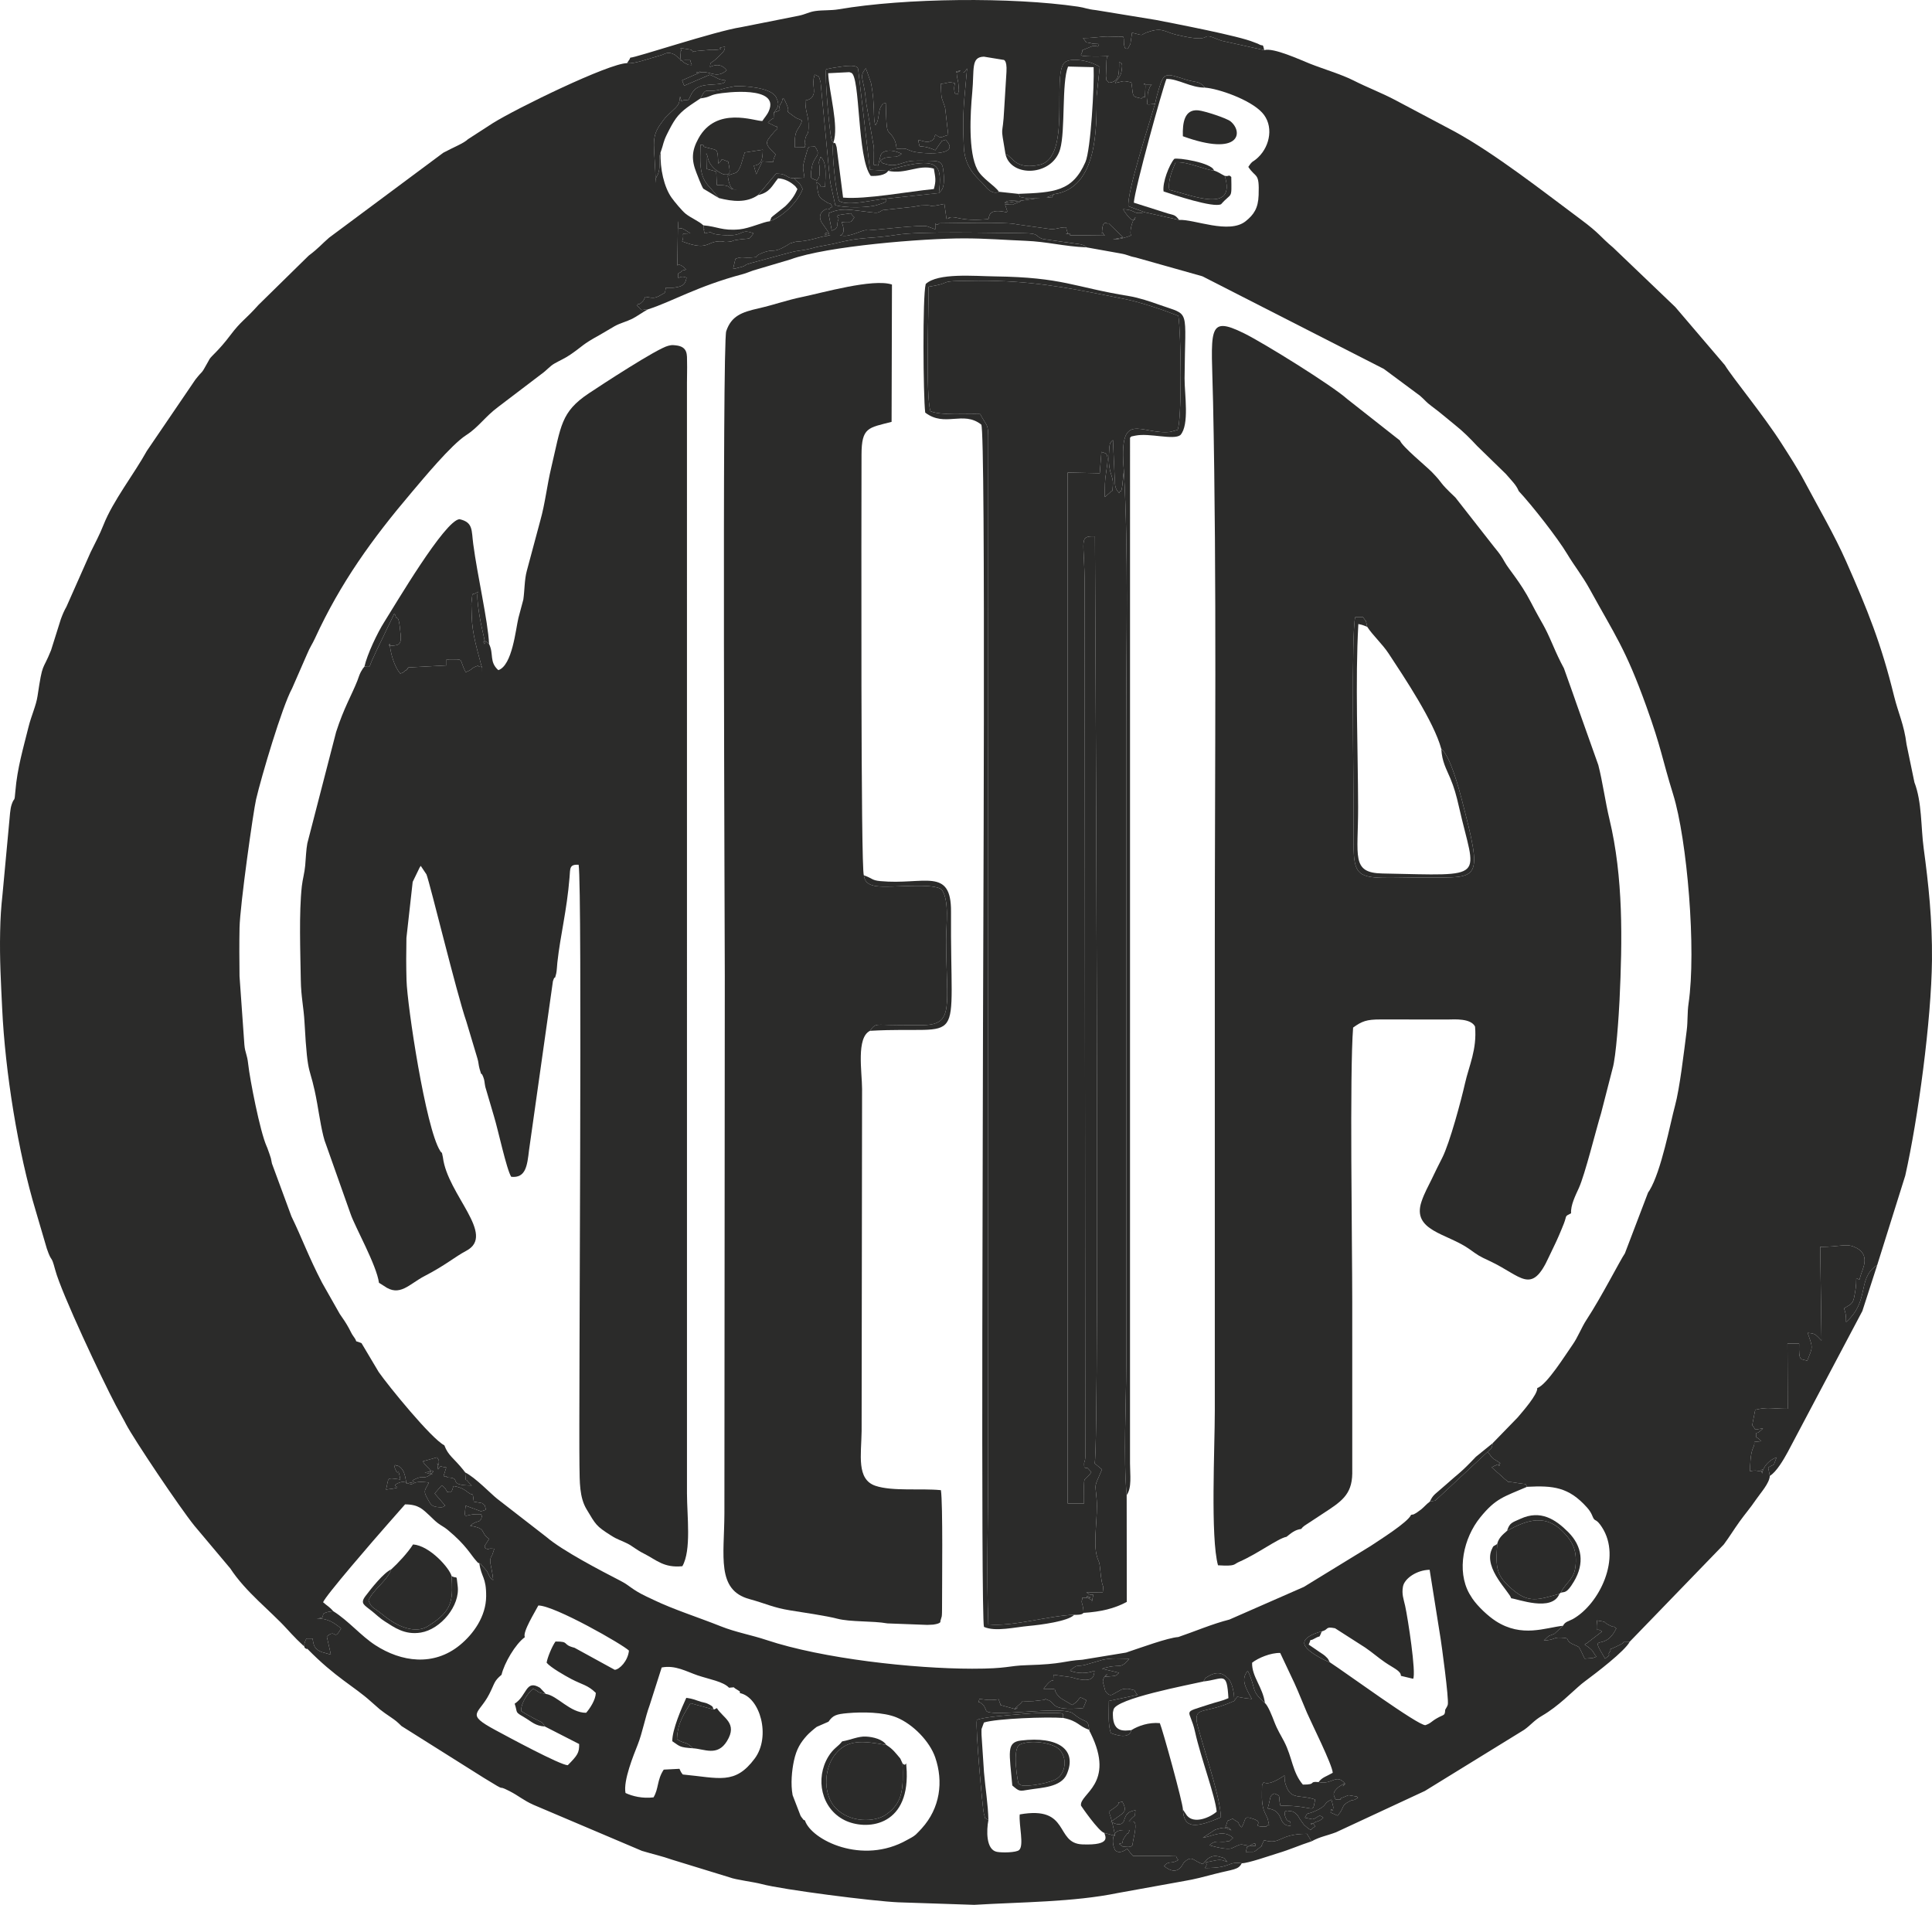 <?xml version="1.0" encoding="UTF-8"?> <svg xmlns="http://www.w3.org/2000/svg" width="142" height="140" viewBox="0 0 142 140" fill="none"><g clip-path="url(#clip0_156_18)"><path fill-rule="evenodd" clip-rule="evenodd" d="M84.892 7.632C84.976 7.224 85.048 6.962 85.165 6.567C85.545 5.286 85.662 5.369 87.144 5.846C87.899 6.089 88.12 5.905 88.573 6.441C89.552 6.518 91.861 7.306 92.758 8.269C93.63 9.206 93.367 10.702 92.487 11.551C92.046 11.976 92.094 11.741 91.75 12.267C92.322 13.136 92.569 12.625 92.508 14.345C92.475 15.305 92.156 15.775 91.558 16.256C90.335 17.242 87.741 16.091 86.674 16.167L84.14 15.602C83.201 15.798 83.613 15.449 82.554 15.375C82.576 15.436 82.611 15.493 82.647 15.546C83.422 16.672 83.452 15.969 83.454 15.967C83.181 16.202 82.984 17.207 83.153 17.299C82.772 17.441 82.352 17.597 81.801 17.59L82.552 17.445L81.483 16.411C81.453 16.403 81.369 16.456 81.347 16.407C81.345 16.404 81.05 16.213 81.009 16.877C80.949 17.835 80.974 16.732 81.086 17.188C81.112 17.295 81.474 17.328 80.777 17.31C80.069 17.291 79.359 17.299 78.65 17.299L78.65 17.151C78.071 17.285 78.484 17.159 78.475 17.147L78.385 16.847C78.379 16.779 78.374 16.749 78.351 16.707C77.715 16.72 77.682 16.866 77.193 16.834L74.741 16.491C74.026 16.292 70.044 16.411 69.045 16.411C68.692 16.786 68.746 15.943 68.746 16.854L68.148 16.634C67.67 16.507 64.607 16.887 63.804 16.927C63.696 16.933 63.712 16.872 63.404 16.964C63.373 16.973 63.332 16.99 63.301 17.002C61.625 17.643 62.215 17.119 60.774 17.335C60.068 17.441 59.716 17.651 58.799 17.742C58.465 17.776 58.605 17.723 58.252 17.834C57.783 17.981 58.23 17.809 57.816 18.049C56.712 18.69 56.981 18.209 55.999 18.601C55.217 18.914 56.018 18.874 55.168 18.93C54.689 18.962 54.512 18.835 54.052 19.026L53.888 19.727C53.939 19.73 53.98 19.739 54.036 19.737L54.584 19.594C55.014 19.424 54.546 19.521 55.211 19.33L58.062 18.562C58.838 18.352 58.93 18.471 60.056 18.145L61.216 17.925C63.504 17.341 63.733 17.603 65.961 17.251C67.618 16.988 72.779 17.12 75.201 17.138C76.514 17.148 76.005 17.38 76.686 17.573L79.406 17.953C79.807 18.084 79.576 17.96 79.851 18.179L82.291 18.616C82.98 18.736 82.881 18.808 83.466 18.922L88.373 20.306L101.711 27.114L104.371 29.088C104.785 29.448 104.791 29.536 105.22 29.851C105.826 30.295 106.432 30.828 106.973 31.259C107.533 31.704 108.068 32.237 108.569 32.779L110.677 34.832C111.118 35.344 111.45 35.653 111.622 36.089C112.609 37.149 114.477 39.527 115.202 40.739C115.697 41.567 116.314 42.34 116.832 43.282C118.708 46.7 119.471 47.658 120.999 51.901C122.129 55.04 122.148 55.723 122.975 58.387C124.003 61.702 124.689 69.826 124.105 73.771C124.01 74.415 124.058 75.052 123.974 75.716C123.767 77.342 123.456 80.005 123.113 81.262C122.765 82.533 122.11 86.068 121.231 87.502L121.134 87.642L119.427 92.12C119.086 92.611 117.704 95.332 116.599 97.013C116.241 97.558 115.971 98.287 115.579 98.839C115.091 99.526 113.687 101.796 112.985 102.017C113.036 102.479 111.884 103.778 111.545 104.18L109.704 106.076C109.652 106.525 109.594 106.427 109.34 106.706C109.559 106.96 109.561 107.031 109.713 107.17C109.828 107.276 110.047 107.363 110.281 107.555C110.254 107.571 110.204 107.547 110.191 107.584C110.035 108.009 110.558 107.358 109.764 107.777C109.734 107.793 109.68 107.821 109.643 107.851L110.081 108.242C110.105 108.263 110.139 108.289 110.162 108.31L110.392 108.515C110.423 108.544 110.588 108.701 110.625 108.727C111.126 109.079 110.492 108.824 111.359 108.971C112.352 109.139 112.053 108.972 112.237 109.276C114.158 109.175 115.297 109.292 116.641 110.793C117.019 111.214 117.033 111.486 117.151 111.641C117.262 111.787 117.369 111.676 117.734 112.234C119.218 114.498 117.548 117.894 115.614 118.989C115.329 119.15 115.034 119.176 114.881 119.488L114.255 120.073C113.817 120.273 113.921 120.11 113.471 120.575C114.32 120.527 114.133 120.333 114.715 120.362C115.554 120.402 114.925 120.486 115.562 120.827C115.588 120.84 115.632 120.853 115.659 120.866C116.121 121.099 115.998 120.949 116.222 121.379L116.472 121.907L117.068 121.859C117.109 121.848 117.165 121.822 117.199 121.812C117.235 121.801 117.291 121.781 117.335 121.759C117.023 121.388 117.202 121.356 116.473 120.872C116.514 120.842 116.58 120.758 116.604 120.793L117.748 119.91C117.151 119.484 117.504 120.333 117.373 119.097C118.347 119.261 117.596 119.147 118.428 119.517C118.699 119.637 118.483 119.436 118.798 119.688L118.668 119.914C118.652 119.938 118.623 119.991 118.603 120.021C118.584 120.049 118.559 120.091 118.537 120.12C117.704 121.25 116.845 120.03 117.973 121.907C118.507 121.507 118.127 121.671 118.281 121.456C118.658 120.93 117.717 121.561 119.139 120.852C119.618 120.613 118.957 120.656 119.785 120.658L126.699 113.511C127.103 112.97 127.455 112.389 127.862 111.825C128.306 111.209 128.6 110.895 129.07 110.209C129.409 109.713 130.051 109.018 130.08 108.474L129.959 107.855C130.544 107.53 130.286 107.812 130.579 107.112C130.083 107.276 129.565 107.783 129.529 108.296C129.188 107.608 129.991 108.274 129.223 108.109C128.971 108.055 128.793 108.094 128.628 108.134C128.628 107.68 128.647 106.825 128.864 106.376C129.116 105.854 128.604 106.03 129.447 105.927C129.109 105.525 129.073 105.775 129.07 105.492C129.066 105.133 129.034 105.476 129.36 105.186L129.584 104.986C128.747 105.086 129.156 105.171 128.787 104.744L129.007 103.616C129.955 103.39 130.288 103.546 131.398 103.546L131.376 98.744L132.235 98.751C132.199 100.102 132.342 99.847 132.831 100.008C133.238 98.978 133.268 99.107 132.86 97.965C133.442 98.003 133.435 98.081 133.881 98.528L133.783 91.642C135.27 91.642 135.651 91.379 136.283 91.642C137.602 92.191 136.835 93.349 136.733 93.825L136.67 94.039C136.663 94.04 136.619 94.025 136.61 94.024C136.589 94.021 136.482 93.959 136.434 93.943C136.434 94.507 136.379 94.844 136.278 95.349C136.183 95.826 136.011 95.864 135.67 96.08C135.634 96.103 135.574 96.128 135.534 96.162C135.656 96.488 135.684 96.683 135.684 97.17C137.422 95.634 136.506 94.064 137.849 93.059C137.878 93.037 137.928 93.006 137.971 92.984L140.034 86.407C140.978 82.209 141.955 74.976 141.998 70.565C142.027 67.603 141.739 64.942 141.388 62.343C141.179 60.796 141.269 58.956 140.708 57.5L140.129 54.708C139.947 53.232 139.533 52.471 139.215 51.17C138.276 47.339 137.266 44.825 135.686 41.254C134.83 39.318 133.647 37.293 132.636 35.391C132.108 34.396 131.521 33.504 130.953 32.612C129.606 30.498 127.342 27.767 126.775 26.834L123.133 22.567L118.562 18.194C117.594 17.384 117.617 17.191 116.17 16.116C113.364 14.03 109.957 11.346 106.943 9.684L102.549 7.354C101.554 6.826 100.504 6.433 99.498 5.922C98.591 5.461 97.28 5.079 96.262 4.674C95.565 4.397 93.591 3.483 92.924 3.684L89.784 2.994C89.712 2.972 89.53 2.905 89.43 2.862C88.035 2.271 89.436 3.261 86.463 2.554C85.606 2.349 85.469 2.035 84.558 2.294C83.598 2.566 84.326 2.686 83.204 2.403L83.082 3.233C82.831 3.746 82.869 3.543 82.703 3.562C82.528 3.191 82.662 2.921 82.553 2.699C82.016 2.721 81.54 2.654 81.054 2.696C80.703 2.727 80.156 2.798 79.602 2.798C80.007 3.296 79.64 3.016 80.3 3.204C80.365 3.223 80.736 3.225 80.778 3.241C80.622 3.607 80.787 3.302 80.291 3.389L79.552 3.686C79.587 4.069 78.972 4.124 80.441 4.152C80.76 4.158 81.165 4.128 81.503 4.128C81.254 4.222 81.414 3.984 81.329 4.415L81.286 5.596C81.382 6.143 81.166 5.647 81.502 6.077C82.274 6.016 82.247 5.445 82.253 4.572C82.509 4.628 82.502 4.75 82.427 5.258C82.364 5.681 82.024 5.924 81.954 6.102C82.685 5.96 82.446 5.905 83.153 6.053C83.318 7.086 83.122 7.09 83.904 7.235C84.257 6.812 84.108 7.718 84.18 6.5C84.214 5.938 84.072 6.206 84.053 6.2L84.655 6.201C84.545 6.339 84.57 6.249 84.467 6.511C84.421 6.63 84.351 6.82 84.353 6.938C84.366 7.784 84.065 7.712 84.892 7.632Z" fill="#2B2B2A"></path><path fill-rule="evenodd" clip-rule="evenodd" d="M46.084 4.642C44.752 4.653 37.992 7.947 36.22 9.052L34.397 10.231C34.068 10.544 33.402 10.786 32.582 11.226L24.193 17.466C23.622 17.959 23.436 18.225 22.686 18.79L18.998 22.41C18.017 23.513 17.723 23.58 16.927 24.641C16.105 25.737 15.543 26.158 15.402 26.389L15.294 26.586C14.712 27.642 14.966 27.123 14.36 27.9L10.794 33.139C9.854 34.841 8.308 36.804 7.612 38.567C7.316 39.319 7.001 39.885 6.657 40.593L4.884 44.591C4.712 44.89 4.6 45.159 4.473 45.502L3.752 47.793C3.11 49.392 3.15 48.547 2.758 51.165C2.653 51.865 2.305 52.586 2.096 53.43C1.715 54.97 1.267 56.467 1.131 58.14C1.056 59.062 1.069 58.516 0.862 59.114C0.734 59.483 0.726 60.014 0.679 60.419L0.186 65.723C0.076 66.752 0.033 67.393 0.01 68.493C-0.032 70.536 0.07 72.221 0.159 74.116C0.379 78.779 1.321 84.671 2.628 88.999L3.443 91.773C3.836 92.909 3.736 92.126 4.058 93.332C4.515 95.049 7.519 101.409 8.521 103.306L9.156 104.468C9.172 104.499 9.191 104.537 9.208 104.567C9.223 104.598 9.243 104.637 9.259 104.667C9.856 105.809 13.208 110.797 14.278 112.125L16.924 115.273C18.078 117.033 19.853 118.36 21.109 119.744C21.463 120.134 22.189 120.911 22.59 121.183C22.59 121.182 22.13 121.223 22.518 120.428L22.97 120.428C23.055 120.91 23.083 121.194 23.631 121.415L24.319 121.611L24.02 120.28C24.738 119.647 24.49 120.697 25.07 119.688C24.522 119.23 24.071 118.949 23.269 118.949C24.246 118.921 23.133 118.548 24.496 118.419C24.224 118.104 24.074 118.046 23.75 117.765C23.84 117.373 27.535 113.104 28.518 111.992L29.772 110.567C30.774 110.572 31.064 110.927 31.556 111.374C31.814 111.608 31.913 111.74 32.181 111.945C32.448 112.149 32.634 112.217 32.89 112.429C34.295 113.59 34.601 114.286 35.024 114.741C35.219 114.951 35.073 114.824 35.229 114.894C35.272 114.913 35.333 114.901 35.351 114.962L35.789 115.473C35.993 115.851 35.946 115.916 36.251 116.137C36.138 114.992 35.867 114.739 36.174 114.298L36.329 113.839C36.295 113.835 36.233 113.823 36.193 113.82C35.755 113.783 36.029 113.955 35.707 113.808C35.591 113.756 35.63 113.638 35.639 113.608C35.645 113.591 35.666 113.551 35.675 113.531L35.951 113.104C35.245 112.629 35.818 112.332 34.564 112.142L34.755 111.986C35.24 111.719 35.191 111.914 35.376 111.614L35.426 111.403C35.256 111.289 35.613 111.281 34.976 111.291C34.118 111.304 34.098 111.782 34.226 110.663L35.336 111.07C35.374 111.067 35.422 111.053 35.457 111.047L35.726 110.959C35.558 110.504 35.733 110.736 35.444 110.481L34.825 110.367C34.705 109.524 34.831 110.03 34.396 109.683C34.158 109.493 33.872 109.3 33.325 109.22C33.145 109.865 33.197 109.539 32.875 109.664C32.752 109.458 32.765 109.423 32.619 109.287C32.591 109.26 32.497 109.188 32.465 109.171L31.948 109.767L32.724 110.662C32.542 110.727 32.634 110.826 32.115 110.758C31.69 110.703 31.639 110.53 31.42 110.149C31.057 109.516 31.275 109.511 31.523 108.961C30.123 108.79 30.549 109.201 30.029 109.043C29.971 109.025 29.716 108.833 29.36 108.966C28.4 109.324 30.132 109.269 28.373 109.478C28.606 108.586 28.334 108.586 29.422 108.738C29.21 107.599 29.328 108.69 29.03 107.921C29.019 107.89 29.007 107.837 28.998 107.813C28.99 107.788 28.967 107.741 28.974 107.704C29.016 107.694 29.085 107.657 29.104 107.706C29.121 107.751 29.201 107.709 29.224 107.719C29.675 107.929 29.769 108.366 29.874 109.034C31.156 108.802 29.798 109.015 30.576 108.681C30.62 108.662 30.65 108.645 30.694 108.629L30.943 108.563C31.041 108.541 31.361 108.742 31.862 108.147C31.539 107.974 31.744 108.173 31.677 108.182C31.248 108.241 32.464 108.573 31.224 108.221C32.065 108.142 31.398 107.973 31.075 107.407L32.125 107.112C32.335 107.459 32.187 107.161 32.211 107.459C32.27 108.187 32.036 106.945 32.199 107.999C32.445 107.65 32.283 107.803 32.8 107.851C32.411 109.065 32.676 108.247 32.875 108.59C34.048 108.618 32.755 109.167 34.675 109.182C34.64 109.148 34.373 108.886 34.349 108.838C34.243 108.638 34.23 109.07 34.188 108.219C34.174 108.195 34.146 108.131 34.14 108.151C34.134 108.171 34.099 108.094 34.09 108.082C33.326 107.125 32.955 107.011 32.657 106.224C31.723 105.764 28.511 101.819 27.831 100.835L26.571 98.718C25.887 98.437 26.399 98.785 25.979 98.218C25.842 98.032 25.795 97.9 25.659 97.649C25.437 97.238 25.251 96.972 24.967 96.561L23.679 94.289C22.674 92.361 22.197 90.999 21.421 89.404L19.988 85.517C19.895 85.039 19.932 85.192 19.802 84.8L19.643 84.356C19.629 84.322 19.611 84.283 19.597 84.251C19.104 83.152 18.36 79.291 18.247 78.245C18.157 77.418 18.019 77.435 17.961 76.776L17.605 71.748C17.591 70.577 17.582 69.361 17.606 68.191C17.64 66.522 18.626 59.581 18.822 58.748C19.214 57.077 20.726 51.953 21.47 50.591L22.552 48.115C22.809 47.5 22.932 47.389 23.148 46.92C25.034 42.823 27.341 39.621 30.262 36.179C31.085 35.21 33.161 32.69 34.258 31.985C35.185 31.389 35.623 30.646 36.636 29.892L39.782 27.5C40.192 27.213 40.408 26.911 40.76 26.714C41.214 26.46 41.536 26.328 41.921 26.064C42.881 25.406 42.754 25.345 44.05 24.633C44.393 24.445 44.81 24.176 45.176 23.972C45.568 23.753 46.049 23.637 46.466 23.431C46.81 23.261 47.253 22.925 47.63 22.733C46.997 22.734 47.375 22.969 46.832 22.476C46.936 22.076 46.79 22.622 47.231 22.157C47.25 22.137 47.284 22.098 47.3 22.078L47.433 21.81C47.982 21.907 48.127 21.949 48.558 21.688C48.901 21.48 48.87 21.619 48.934 21.144C49.099 21.144 49.41 21.16 49.56 21.138C50.181 21.05 50.365 20.923 50.461 20.405C49.817 20.151 49.848 20.764 49.834 20.109C50.403 19.811 49.82 19.962 50.434 19.812C50.271 19.644 49.931 19.323 49.784 19.517L49.825 16.524C49.824 16.492 49.818 16.308 49.835 16.262C49.899 17.281 49.738 16.522 50.327 16.886L50.736 17.149C49.853 17.209 50.395 17.05 50.135 17.741C52.028 18.459 51.922 17.771 52.84 17.737C53.312 17.719 53.072 17.815 53.569 17.767C53.976 17.728 53.716 17.695 54.119 17.634C55.339 17.451 54.95 17.686 55.387 17.15C54.239 16.725 54.856 17.534 52.676 17.227C51.993 17.131 52.581 16.974 51.786 17.149C51.558 16.225 51.904 17.451 51.691 16.56C51.385 16.26 50.786 16.026 50.39 15.707C50.126 15.495 49.552 14.801 49.354 14.52C48.815 13.755 48.499 12.404 48.558 11.185C48.399 11.514 48.519 12.022 48.456 12.42C48.346 13.11 48.197 12.773 48.183 13.451C48.165 10.755 47.735 10.175 48.624 9.014C48.65 8.98 48.721 8.875 48.748 8.841L48.878 8.676C48.899 8.653 48.93 8.622 48.952 8.599C49.746 7.782 49.934 7.842 49.984 7.087C50.211 7.824 49.918 7.209 50.584 7.383L50.838 6.868C51.166 6.339 51.608 6.251 52.391 6.21C53.455 6.153 53.218 6.02 53.311 5.905C52.777 5.842 52.737 5.739 52.394 5.59C52.348 5.57 52.218 5.506 52.171 5.493L50.285 6.299C50.273 6.267 50.186 6.052 50.134 5.905L51.25 5.415C52.034 5.083 50.523 5.454 51.537 5.314C52.231 5.218 52.672 5.812 53.411 5.165C53.112 4.781 52.731 4.667 52.185 4.918C52.217 4.483 52.236 4.706 52.679 4.29C53.269 3.737 53.262 3.702 53.286 3.438C52.345 3.543 53.631 3.61 52.399 3.675C52.346 3.677 52.187 3.67 52.133 3.67L51.181 3.75C51.14 3.759 51.065 3.834 51.035 3.791C51.004 3.746 50.934 3.814 50.886 3.834C50.922 3.892 50.955 3.68 50.723 3.642C49.51 3.442 50.309 3.569 49.986 3.833C50.126 4.695 49.617 4.379 50.735 4.424C50.815 4.868 50.995 4.778 50.587 4.764L50.272 4.601C50.249 4.583 50.219 4.548 50.197 4.527L49.59 4.017C49.068 3.742 48.867 3.98 48.634 4.044C47.695 4.304 46.581 4.727 46.085 4.642L46.084 4.642Z" fill="#2B2B2A"></path><path fill-rule="evenodd" clip-rule="evenodd" d="M100.489 46.067C100.9 46.706 101.585 47.305 102.071 48.044C103.214 49.785 105.387 53.028 105.934 55.046C106.601 55.573 107.243 58.014 107.434 58.748C109.008 64.807 108.77 64.488 104.916 64.494C99.02 64.502 99.495 65.143 99.489 59.911C99.486 57.342 99.318 46.339 99.609 45.362L100.182 45.359C100.474 45.805 100.345 45.463 100.489 46.067ZM94.559 112.95C94.907 112.675 95.163 112.439 95.638 112.373C95.801 112.177 95.686 112.304 95.884 112.131L97.236 111.243C98.557 110.378 99.367 109.88 99.39 108.301L99.389 95.718C99.389 91.413 99.188 78.87 99.453 75.523C100.106 75.052 100.447 74.926 101.459 74.927L106.417 74.931C106.912 74.924 108.093 74.831 108.414 75.447C108.568 77.134 107.967 78.332 107.677 79.621C107.397 80.861 106.559 84 106.001 85.099C105.703 85.684 105.515 86.061 105.222 86.678C104.975 87.198 104.705 87.645 104.481 88.308C103.749 90.473 106.363 90.644 107.994 91.803C108.657 92.275 108.655 92.292 109.501 92.687C111.838 93.78 112.549 95.232 113.844 92.376C114.054 91.914 114.353 91.348 114.6 90.759C114.742 90.42 114.831 90.217 114.945 89.922C115.186 89.296 114.974 89.424 115.473 89.173C115.429 88.586 115.798 87.857 116.044 87.317C116.494 86.331 117.313 83.004 117.679 81.815L118.523 78.534C118.781 77.687 118.983 74.583 119.034 73.518C119.242 69.119 119.321 64.479 118.289 60.192C117.992 58.956 117.789 57.447 117.474 56.226L114.948 49.12C114.643 48.561 114.386 48 114.136 47.42C113.419 45.761 113.447 46.057 112.519 44.263C111.742 42.762 110.9 41.863 110.588 41.296C110.221 40.628 109.95 40.393 109.595 39.916L106.973 36.568C105.623 35.287 106.2 35.689 105.259 34.712C104.844 34.282 103.065 32.834 102.897 32.38L99.017 29.326C97.871 28.307 92.917 25.23 91.45 24.504C88.633 23.108 89.049 24.256 89.16 29.578C89.436 42.823 89.287 56.272 89.287 69.529V103.708C89.287 106.418 88.961 113.016 89.522 115.044C90.861 115.126 90.642 114.979 91.067 114.795C92.444 114.199 93.923 113.07 94.559 112.95L94.559 112.95Z" fill="#2B2B2A"></path><path fill-rule="evenodd" clip-rule="evenodd" d="M35.947 47.334C35.094 46.531 35.922 48.244 35.502 46.54C35.358 45.954 34.964 43.97 35.125 43.488C34.592 43.911 34.784 43.256 34.644 44.37C34.642 44.382 34.666 45.182 34.669 45.269C34.708 46.63 35.09 47.785 35.411 49.036C35.441 49.151 35.427 49.287 35.426 49.407C35.42 48.558 35.496 49.248 35.126 48.928C34.519 49.146 34.846 49.156 34.226 49.405L34.082 49.096C33.767 48.359 34.097 48.465 32.821 48.465L32.82 48.906L30.012 49.058C29.357 49.767 30.44 48.702 29.842 49.239C29.636 49.424 29.744 49.38 29.423 49.506C28.972 48.99 28.693 47.994 28.645 47.307C28.665 47.341 28.34 47.533 29.005 47.439C29.393 47.385 29.499 47.273 29.444 46.589C29.442 46.559 29.431 46.517 29.429 46.489C29.295 44.936 29.159 45.687 29.064 45.241C29.049 45.166 29.007 45.155 28.973 45.116L27.735 47.691C27.72 47.719 27.702 47.758 27.687 47.787L27.548 48.089C27.532 48.122 27.516 48.16 27.5 48.193C26.955 49.308 27.416 48.863 26.786 48.994L26.672 49.133C26.66 49.152 26.527 49.37 26.518 49.389C26.382 49.661 26.378 49.748 26.263 50.039C25.843 51.1 25.275 52.027 24.705 53.797L22.588 61.985C22.5 62.457 22.484 63.01 22.432 63.612C22.387 64.141 22.239 64.639 22.185 65.126C21.966 67.101 22.077 70.003 22.109 72.047C22.128 73.276 22.32 74.014 22.382 75.148C22.629 79.628 22.76 77.997 23.318 81.128C23.455 81.898 23.691 83.489 23.956 84.103L25.77 89.228C26.101 90.194 27.678 92.977 27.854 94.282L28.229 94.517C29.381 95.349 30.059 94.379 31.212 93.782C32.766 92.978 33.403 92.39 34.277 91.926C36.479 90.755 32.888 87.805 32.554 85.066L32.49 84.76C32.464 84.732 32.428 84.648 32.418 84.671C32.408 84.694 32.361 84.602 32.348 84.581C31.282 82.897 29.931 73.888 29.879 72.052C29.849 71.003 29.851 69.985 29.872 68.936L30.332 64.815L30.843 63.761C30.864 63.728 30.893 63.675 30.924 63.637L31.346 64.269C31.624 64.994 33.561 73.011 34.276 75.076L35.089 77.789C35.179 78.072 35.164 78.25 35.246 78.547C35.447 79.274 35.318 78.648 35.52 79.16C35.625 79.426 35.598 79.524 35.667 79.873L36.312 82.065C36.61 83.034 37.231 85.959 37.574 86.491C38.651 86.606 38.75 85.66 38.885 84.524L40.639 72.118C40.824 71.552 40.736 72.171 40.88 71.554C40.927 71.352 40.94 70.973 40.965 70.742C41.192 68.688 41.656 66.983 41.861 64.489C41.916 63.813 41.839 63.524 42.529 63.554C42.811 65.338 42.528 103.381 42.59 107.704C42.608 108.929 42.585 110.049 43.112 110.927C43.795 112.062 43.796 112.15 44.903 112.851C45.436 113.188 45.57 113.171 46.131 113.454C46.475 113.628 46.77 113.905 47.333 114.188C48.252 114.651 48.783 115.249 50.152 115.112C50.828 113.943 50.494 111.408 50.492 109.775L50.491 28.099C50.492 27.612 50.511 27.091 50.498 26.609C50.483 26.112 50.589 25.475 49.665 25.382C49.395 25.355 49.393 25.351 49.12 25.413C48.304 25.602 44.094 28.366 43.286 28.904C41.206 30.289 41.246 31.294 40.51 34.396C40.2 35.699 40.071 36.982 39.713 38.256L38.72 41.956C38.544 42.607 38.563 43.37 38.465 44.061L38.102 45.423C37.907 46.222 37.66 48.911 36.627 49.254C35.943 48.642 36.308 48.074 35.947 47.334L35.947 47.334Z" fill="#2B2B2A"></path><path fill-rule="evenodd" clip-rule="evenodd" d="M63.943 75.762C64.36 75.166 64.374 75.335 65.893 75.338C66.543 75.339 67.206 75.355 67.855 75.343C70.164 75.303 69.548 73.932 69.54 69.085C69.538 67.921 69.793 66.185 69.214 65.386C68.592 64.846 65.517 65.278 64.427 65.132C63.502 65.008 63.539 64.488 63.493 64.335C63.257 63.97 63.315 38.066 63.321 33.423C63.324 31.389 63.825 31.449 65.531 31.006L65.558 20.913C64.169 20.45 60.438 21.524 58.933 21.832C57.843 22.055 56.917 22.398 55.745 22.665C54.523 22.944 53.754 23.215 53.377 24.341C53.069 25.261 53.272 68.601 53.272 71.748L53.243 111.254C53.229 114.371 52.649 116.862 55.077 117.526C56.284 117.856 56.83 118.158 58.085 118.359C58.941 118.497 60.711 118.753 61.528 118.966C62.529 119.227 64.1 119.116 65.226 119.315L68.155 119.425C68.222 119.424 68.535 119.412 68.59 119.405C69.233 119.313 69.113 119.156 69.113 119.156L69.218 118.796C69.238 118.662 69.239 118.36 69.239 118.216C69.238 116.327 69.309 110.555 69.156 109.523C67.718 109.375 65.599 109.624 64.346 109.203C62.935 108.729 63.304 106.925 63.328 105.188L63.362 80.034C63.36 78.792 62.919 76.264 63.943 75.762V75.762Z" fill="#2B2B2A"></path><path fill-rule="evenodd" clip-rule="evenodd" d="M60.892 126.541C61.22 126.067 61.47 125.986 62.289 125.912C63.373 125.815 64.928 125.828 65.891 126.224C67.135 126.735 68.337 128.007 68.736 129.16C69.352 130.944 69.101 132.892 67.742 134.388C67.678 134.459 67.393 134.765 67.307 134.839C67.099 135.018 66.906 135.097 66.678 135.227C63.38 137.108 59.633 135.229 59.163 133.801C58.973 133.688 59.149 133.856 58.953 133.615C58.937 133.595 58.909 133.558 58.892 133.535C58.876 133.511 58.853 133.471 58.837 133.445L58.257 131.941C58.1 131.107 58.203 130.121 58.351 129.422C58.539 128.536 58.849 128.063 59.312 127.549C59.451 127.394 59.833 127.061 60.03 126.918L60.892 126.541H60.892ZM49.938 130.002L48.784 130.062C48.279 130.825 48.423 131.458 48.033 132.102C47.236 132.199 46.483 132.021 45.974 131.779C45.797 130.865 46.573 128.987 46.873 128.224C47.227 127.327 47.402 126.272 47.755 125.309L48.634 122.555C49.642 122.362 50.45 122.855 51.274 123.134C52.113 123.419 53.157 123.585 53.584 124.043C54.152 124.014 53.754 123.945 54.145 124.168C54.542 124.396 54.309 124.321 54.394 124.44C55.872 124.756 56.67 127.628 55.475 129.242C54.019 131.206 52.852 130.669 50.183 130.42C50.006 130.212 50.001 130.109 49.938 130.002L49.938 130.002ZM40.119 124.5C39.406 124.382 39.704 124.376 39.178 124.113C38.797 124.451 38.3 125.112 38.302 125.755C38.558 125.922 38.928 126.123 39.243 126.292C40.042 126.72 39.73 126.453 40.053 126.895L42.567 128.181C42.581 128.823 42.443 129.018 41.73 129.738C41.175 129.731 37.301 127.636 36.402 127.151C34.158 125.941 35.188 126.02 35.959 124.513C36.382 123.686 36.289 123.576 36.863 123.091C37.06 122.239 37.879 120.83 38.577 120.328C38.383 119.959 39.351 118.432 39.567 117.999C40.759 117.996 45.844 120.907 46.227 121.316C46.153 122.076 45.534 122.705 45.182 122.726L42.227 121.106C41.266 120.868 41.921 120.641 40.829 120.647C40.577 120.987 40.222 121.857 40.177 122.204C40.463 122.554 41.54 123.167 41.998 123.407C42.799 123.827 43.2 123.84 43.792 124.423C43.779 124.934 43.365 125.56 43.081 125.885C41.901 125.896 40.967 124.619 40.119 124.5ZM106.221 125.662C106.193 126.136 106.151 125.975 105.605 126.291C105.166 126.544 105.187 126.647 104.766 126.794C104.253 126.847 98.876 122.909 97.74 122.173C97.442 122.082 95.802 121.295 95.864 120.724C95.911 120.29 96.695 120.013 97.151 119.903C97.687 119.767 97.367 119.52 98.126 119.673L100.343 121.093C100.925 121.494 101.252 121.8 101.786 122.168C102.421 122.605 102.973 122.806 102.965 123.17L103.865 123.386C104.097 122.975 103.483 118.961 103.276 118.024C103.166 117.529 103.014 117.173 103.116 116.612C103.226 116.002 104.152 115.387 105.077 115.375L105.889 120.474C105.925 120.675 106.511 124.895 106.41 125.294C106.399 125.338 106.37 125.387 106.359 125.422L106.221 125.662V125.662ZM105.092 110.366C104.839 110.548 104.715 110.721 104.451 110.94C104.442 110.947 104.11 111.188 104.105 111.19C103.819 111.349 103.974 111.285 103.714 111.336C103.475 111.893 101.354 113.211 100.728 113.634L95.831 116.634L90.358 119.034C89.093 119.353 87.787 119.917 86.605 120.317C85.827 120.37 83.803 121.117 82.866 121.425C82.835 121.435 82.797 121.45 82.766 121.46L79.553 121.986C78.13 122.071 78.184 122.31 75.494 122.385C74.027 122.427 74.133 122.647 71.447 122.645C67.158 122.641 60.466 121.913 56.336 120.536C55.215 120.162 54.075 119.967 52.984 119.531C51.311 118.863 49.51 118.297 48.024 117.581L47.82 117.483C47.693 117.422 47.665 117.412 47.526 117.346C46.374 116.793 46.352 116.571 45.601 116.184C44.141 115.43 41.328 113.97 40.155 112.959L36.538 110.153C36.099 109.808 34.928 108.582 34.188 108.219C34.23 109.07 34.243 108.638 34.348 108.838C34.373 108.886 34.639 109.148 34.675 109.182C32.755 109.167 34.048 108.618 32.875 108.59C32.676 108.247 32.41 109.065 32.8 107.851C32.282 107.803 32.444 107.65 32.199 107.999C32.036 106.944 32.27 108.187 32.211 107.459C32.187 107.161 32.334 107.459 32.124 107.112L31.075 107.407C31.398 107.973 32.064 108.142 31.224 108.221C32.464 108.573 31.248 108.241 31.676 108.182C31.744 108.173 31.539 107.974 31.861 108.147C31.361 108.742 31.041 108.541 30.942 108.563L30.694 108.629C30.65 108.645 30.62 108.662 30.576 108.681C29.798 109.015 31.156 108.802 29.874 109.034C29.769 108.366 29.674 107.929 29.224 107.719C29.201 107.709 29.121 107.751 29.104 107.706C29.085 107.657 29.016 107.694 28.973 107.704C28.967 107.741 28.99 107.788 28.998 107.813C29.006 107.837 29.018 107.89 29.03 107.921C29.327 108.69 29.21 107.599 29.422 108.738C28.334 108.586 28.606 108.586 28.373 109.478C30.132 109.269 28.4 109.324 29.36 108.966C29.716 108.833 29.971 109.025 30.029 109.043C30.549 109.201 30.123 108.791 31.523 108.961C31.275 109.511 31.057 109.516 31.42 110.149C31.639 110.53 31.689 110.703 32.115 110.759C32.633 110.826 32.542 110.727 32.724 110.662L31.948 109.767L32.465 109.171C32.497 109.188 32.59 109.26 32.619 109.287C32.765 109.423 32.752 109.458 32.875 109.664C33.197 109.539 33.145 109.865 33.325 109.22C33.872 109.3 34.157 109.493 34.396 109.683C34.831 110.03 34.705 109.524 34.825 110.367L35.443 110.481C35.733 110.736 35.558 110.504 35.726 110.959L35.457 111.047C35.422 111.053 35.374 111.067 35.336 111.07L34.225 110.663C34.098 111.782 34.117 111.304 34.976 111.291C35.612 111.281 35.256 111.289 35.426 111.403L35.376 111.614C35.191 111.914 35.239 111.719 34.755 111.986L34.564 112.142C35.818 112.332 35.245 112.629 35.951 113.104L35.675 113.531C35.665 113.551 35.645 113.591 35.639 113.608C35.63 113.638 35.591 113.756 35.706 113.808C36.029 113.955 35.755 113.783 36.193 113.82C36.233 113.823 36.295 113.835 36.329 113.839L36.174 114.298C35.867 114.739 36.137 114.992 36.251 116.137C35.945 115.916 35.992 115.851 35.788 115.473L35.351 114.962C35.332 114.901 35.272 114.913 35.229 114.894C35.373 115.941 35.741 115.891 35.732 117.323C35.722 118.804 34.796 120.093 33.805 120.906C31.87 122.493 29.491 122.152 27.583 120.913C26.52 120.224 25.624 119.128 24.496 118.419C23.133 118.548 24.246 118.921 23.269 118.949C24.071 118.949 24.522 119.231 25.07 119.688C24.49 120.697 24.738 119.647 24.02 120.28L24.319 121.611L23.631 121.415C23.082 121.194 23.055 120.91 22.97 120.428L22.518 120.428C22.13 121.223 22.59 121.182 22.59 121.183C24.674 123.309 26.011 123.932 27.247 125.044L27.906 125.623C28.178 125.841 28.356 125.959 28.689 126.187C29.101 126.469 29.167 126.525 29.512 126.861L35.548 130.66C37.558 131.902 36.3 131.055 37.445 131.639C38.133 131.99 38.462 132.317 39.219 132.653L47.183 136.034C47.945 136.265 48.628 136.411 49.413 136.687L53.627 137.981C54.069 138.158 55.398 138.316 55.968 138.47C57.529 138.889 64.203 139.739 66.038 139.815L71.601 140C75.104 139.792 78.894 139.801 82.164 139.13L87.017 138.253C87.856 138.114 88.463 137.939 89.328 137.718C90.651 137.379 91.023 137.432 91.267 136.944C90.176 136.788 90.618 137.295 88.557 137.295C89.005 136.734 87.993 137.012 89.328 136.737C89.792 136.641 89.953 136.763 90.207 136.852C89.882 136.484 90.144 136.615 89.551 136.441C89.519 136.432 89.479 136.427 89.448 136.423C88.823 136.331 88.527 136.922 88.406 137C87.704 136.789 87.648 136.326 87.063 136.843C87.03 136.873 87.01 136.909 86.979 136.942C86.921 137.005 86.576 137.983 85.555 137.148C85.923 136.71 86.072 137.043 86.601 136.704C86.258 136.304 86.764 136.479 85.865 136.407L83.277 136.409C83.217 136.347 83.15 136.269 83.076 136.175L82.853 135.877C82.19 136.359 81.961 135.966 81.953 135.964C81.908 135.856 81.77 135.6 81.802 135.203C81.862 134.444 82.424 134.485 83.038 134.511C82.805 135.01 82.991 134.571 82.777 134.855C82.197 135.624 82.839 135.345 82.252 135.521C82.696 135.813 82.361 135.687 82.753 135.736C83.311 135.806 83.245 135.507 83.249 135.498L83.285 135.289C83.693 133.497 83.26 133.96 82.968 133.867C82.987 133.837 83.03 133.809 83.045 133.792C83.497 133.272 83.383 133.674 83.453 133.04C83.13 133.134 83 133.126 82.777 133.413C82.757 133.439 82.742 133.481 82.724 133.509C82.707 133.536 82.698 133.581 82.683 133.609C82.667 133.637 82.661 133.683 82.645 133.71C82.639 133.72 82.579 134.4 81.653 133.893L82.467 133.32C82.613 133.152 82.833 133.05 82.491 132.414C81.805 132.608 82.561 132.347 81.957 132.834L81.503 133.153C81.684 133.635 81.893 134.518 81.952 134.928L81.172 134.717C81.189 134.91 81.782 135.648 79.545 135.557C77.512 135.475 78.686 132.686 74.948 133.356C74.878 134.149 75.285 135.646 74.9 135.976C74.687 136.159 73.671 136.181 73.274 136.106C72.457 135.952 72.502 134.51 72.647 133.771C72.264 133.503 72.477 133.79 72.314 133.301C72.233 133.058 71.675 126.965 71.799 126.406C72.382 126.183 74.1 126.063 74.888 125.996C75.463 125.947 75.971 125.909 76.549 125.901C78.717 125.869 77.946 125.943 78.155 126.265C79.264 126.493 79.268 126.871 80.056 127.138C79.952 126.229 79.858 126.763 78.867 125.937C78.127 125.321 72.654 126.274 72.475 125.716C72.472 125.706 72.459 125.657 72.454 125.646L72.339 125.405C71.761 124.744 71.864 125.431 71.985 124.867C72.293 124.885 72.646 125.015 73.398 124.893L73.491 125.161C73.678 125.415 73.063 125.174 74.599 125.606C75.298 125.218 73.899 126.139 74.983 125.222C75.364 124.9 74.767 125.072 75.951 125.027L76.573 124.958C77.058 124.921 76.588 124.776 77.106 124.982C77.541 125.156 77.216 125.771 79.618 125.538L79.852 124.963C79.094 124.557 79.596 124.845 78.801 125.311L77.997 124.834C77.082 124.073 78.131 124.138 76.7 124.127C77.554 122.959 77.379 123.969 77.429 123.196C77.432 123.15 77.436 123.125 77.45 123.093L78.735 123.272C78.797 123.289 79.11 123.378 79.126 123.382C80.561 123.713 80.37 123.014 80.451 122.797C79.854 123.016 79.247 123.016 78.651 122.795C78.678 122.754 78.721 122.711 78.754 122.687C79.222 122.34 79.01 122.498 79.704 122.38L81.03 121.994C81.747 121.839 82.248 121.909 83.002 121.909C82.29 122.782 82.37 122.202 80.999 122.649L82.252 122.944C81.958 123.179 82.246 123.158 81.202 123.239C81.645 122.864 81.088 123.104 81.058 123.601L81.235 124.273C81.571 124.788 81.796 124.505 81.892 124.472L82.429 124.174C82.553 124.13 82.881 124.093 83.007 124.132C83.676 124.341 83.156 124.025 83.603 124.571L81.503 125.016C81.503 125.849 81.421 126.772 81.653 127.382C83.112 127.922 83.121 127.196 83.152 127.161C82.672 127.195 81.816 127.389 81.796 126.056C81.791 125.759 81.809 125.853 81.841 125.661C81.977 124.839 87.394 123.832 88.454 123.584C88.673 123.25 88.46 123.412 88.845 123.181C89.684 122.679 90.129 123.25 90.167 123.279C90.557 123.5 90.737 124.514 90.712 125.015C91.108 124.537 90.574 124.737 92.007 124.867L91.823 124.534C91.79 124.472 91.775 124.447 91.742 124.38C91.467 123.838 91.255 123.348 91.708 122.796C92.371 124.167 91.878 124.218 92.969 125.162C92.821 124.01 91.992 123.217 92.029 122.204C92.477 121.851 93.393 121.469 94.093 121.487L95.135 123.697C95.475 124.44 95.746 125.155 96.067 125.897C96.383 126.63 97.918 129.684 97.956 130.295C97.534 130.545 97.15 130.632 96.92 130.978C97.93 131.202 98.188 130.315 98.855 131.082C98.315 131.695 99.377 130.679 98.521 131.252C98.493 131.271 98.45 131.291 98.422 131.313C97.791 131.823 98.095 132.011 98.162 132.265C99.134 132.219 98.107 132.31 98.695 132.113C98.764 132.09 98.781 132.073 98.85 132.05C98.914 132.029 98.931 132.007 98.993 131.99C99.05 131.974 99.074 131.951 99.129 131.942L99.67 132.034C99.701 131.989 99.767 132.086 99.812 132.117C99.403 132.417 99.53 132.211 99.206 132.377C98.494 132.741 98.859 132.862 98.304 133.442L97.799 133.215C97.875 132.575 97.943 133.481 97.998 132.817L97.862 132.266C97.177 132.559 97.683 132.678 96.571 133.149C95.99 133.396 96.142 133.144 95.911 133.597L96.456 133.707C96.864 133.656 96.886 133.256 97.262 133.597C97.01 133.866 96.723 133.886 96.693 133.907C96.068 134.36 96.446 133.669 96.661 134.25C96.254 134.423 96.523 134.721 95.84 134.115L95.546 133.707C95.523 133.671 95.412 133.466 95.377 133.426C94.925 132.908 94.6 133.207 94.557 133.131C94.529 133.081 94.458 133.142 94.41 133.154L94.44 133.43C94.667 134.192 94.865 133.543 94.86 134.189C93.846 134.209 94.461 133.073 93.174 132.918C93.424 132.079 93.275 132.001 93.659 131.817C94.224 132.03 93.912 131.975 94.11 132.708C96.805 132.708 96.426 133.405 96.66 132.265C96.617 132.237 96.557 132.228 96.513 132.216C96.469 132.205 96.419 132.185 96.365 132.172L96.061 132.112C95.339 131.99 94.85 132.113 94.547 131.301C94.442 131.02 94.417 130.95 94.409 130.49C92.776 131.594 92.957 130.636 92.759 131.229C92.759 131.833 92.697 132.421 92.876 132.996C92.95 133.232 93.165 133.623 93.174 133.668C93.347 134.506 93.296 133.933 93.059 134.254C91.77 134.258 93.045 134.004 92.122 133.684C91.344 133.414 91.621 133.711 91.258 134.305C90.908 133.99 91.187 134.026 90.824 133.822C90.401 133.584 90.904 133.594 90.225 133.823C89.959 134.81 89.938 133.902 90.507 134.528C90.46 134.505 90.405 134.481 90.36 134.469C90.078 134.392 90.158 134.206 89.313 134.478L88.407 135.076C89.212 134.927 89.917 134.444 90.626 135.076C90.223 135.44 90.482 135.262 90.197 135.333C89.698 135.458 89.361 135.164 88.901 135.624C89.183 135.704 90.221 135.989 90.548 135.835C91.594 135.342 90.914 135.667 92.282 135.667C92.262 135.654 92.407 135.295 91.855 135.652C91.421 135.932 91.799 135.402 91.559 136.111C92.381 136.067 92.035 136.203 92.585 135.793C93.096 135.412 92.582 135.872 92.767 135.548L92.909 135.251C94.173 135.616 93.949 134.781 96.061 134.781L96.396 135.332C97.052 134.978 97.496 134.932 98.194 134.668L104.73 131.628L112.027 127.134C112.54 126.768 112.736 126.454 113.349 126.097C114.549 125.399 115.559 124.334 116.244 123.764L116.41 123.634C116.434 123.615 116.47 123.588 116.494 123.569C117.276 122.989 119.43 121.354 119.785 120.658C118.957 120.656 119.618 120.613 119.139 120.852C117.718 121.561 118.658 120.931 118.282 121.456C118.128 121.671 118.507 121.507 117.973 121.907C116.846 120.03 117.704 121.25 118.537 120.12C118.559 120.091 118.584 120.049 118.604 120.021C118.623 119.992 118.653 119.939 118.669 119.914L118.798 119.688C118.483 119.436 118.699 119.637 118.429 119.517C117.596 119.147 118.347 119.261 117.374 119.097C117.504 120.333 117.151 119.484 117.748 119.911L116.605 120.793C116.58 120.758 116.514 120.842 116.473 120.872C117.202 121.356 117.023 121.388 117.335 121.76C117.291 121.781 117.235 121.801 117.199 121.812C117.165 121.823 117.109 121.848 117.068 121.859L116.472 121.907L116.222 121.379C115.998 120.95 116.121 121.1 115.659 120.866C115.632 120.853 115.588 120.84 115.562 120.827C114.926 120.486 115.554 120.402 114.715 120.362C114.133 120.333 114.32 120.527 113.471 120.575C113.922 120.11 113.818 120.274 114.255 120.073L114.881 119.488C113.574 119.628 111.861 120.382 109.943 119.148C109.375 118.782 108.62 118.077 108.216 117.485L107.994 117.127C107.046 115.429 107.566 113.04 108.796 111.525C109.941 110.113 110.523 110.017 112.237 109.276C112.053 108.972 112.353 109.139 111.359 108.971C110.492 108.824 111.127 109.078 110.625 108.727C110.588 108.701 110.424 108.544 110.392 108.515L110.162 108.309C110.139 108.289 110.105 108.263 110.082 108.242L109.644 107.851C109.68 107.821 109.735 107.793 109.765 107.777C110.558 107.358 110.036 108.009 110.191 107.584C110.205 107.547 110.254 107.571 110.282 107.555C110.047 107.363 109.828 107.276 109.713 107.17C109.561 107.031 109.559 106.96 109.34 106.706L105.767 110.035C105.291 110.426 105.719 110.216 105.092 110.366H105.092Z" fill="#2B2B2A"></path><path fill-rule="evenodd" clip-rule="evenodd" d="M78.95 118.685C79.565 118.696 79.576 118.587 79.637 118.542C79.643 118.493 79.624 118.268 79.617 118.231L79.567 117.974C79.556 117.913 79.515 117.828 79.512 117.776C79.511 117.754 79.501 117.711 79.504 117.693C79.506 117.675 79.512 117.631 79.52 117.615C79.615 117.42 79.373 117.406 79.85 117.434C80.634 117.48 79.445 117.114 80.054 117.499C80.425 117.732 80.235 117.585 80.24 117.791C80.437 116.632 80.488 117.581 79.842 117.026L80.592 117.033C80.63 117.031 80.677 117.029 80.715 117.027L81.052 117.026C81.144 116.169 81.03 117.145 80.851 115.246C80.793 114.625 80.718 114.836 80.583 114.218C80.365 113.221 80.698 111.385 80.604 110.21C80.497 108.887 80.389 109.442 80.994 107.999L80.456 107.555C80.844 106.059 80.478 40.817 80.478 39.423C79.241 39.393 79.719 39.65 79.719 43.044L79.768 107.088C79.742 107.58 79.642 107.316 79.697 107.851C79.862 107.933 79.755 107.855 79.929 107.894L80.214 108.198C79.592 109.101 79.675 108.064 79.675 110.497H78.474V34.731L80.831 34.782L80.953 33.213C81.258 33.36 81.56 33.139 81.316 34.606C81.187 35.38 81.203 35.738 81.203 36.532L81.6 36.188C81.844 35.84 81.728 36.439 81.793 35.66C81.855 34.916 81.441 34.871 81.505 33.419C81.543 32.551 81.56 32.566 81.802 32.346L81.931 35.203C81.946 35.835 82.007 35.944 82.252 36.236C82.289 36.193 82.329 36.071 82.344 36.093C82.469 36.289 82.546 35.064 82.547 35.044L82.604 34.61C82.2 29.986 83.823 31.97 86 31.744L86.553 31.599C86.88 30.805 86.808 24.412 86.606 23.211C85.501 22.78 83.845 22.214 82.671 21.98C79.451 21.338 76.681 20.747 73.253 20.648C72.358 20.621 71.438 20.631 70.542 20.649C68.999 20.681 69.983 20.812 68.242 21.075C68.273 22.786 68.019 29.079 68.389 30.223C69.194 30.553 71.074 30.395 72.046 30.433C72.554 31.42 72.641 31.042 72.634 32.384L72.626 108.147C72.626 111.826 72.496 115.738 72.642 119.387C74.439 119.577 77.146 118.725 78.95 118.684L78.95 118.685Z" fill="#2B2B2A"></path><path fill-rule="evenodd" clip-rule="evenodd" d="M46.329 4.236C46.313 4.27 46.294 4.286 46.285 4.339L46.084 4.642C46.58 4.727 47.694 4.304 48.634 4.044C48.867 3.98 49.068 3.742 49.59 4.018L50.197 4.528C50.219 4.548 50.249 4.583 50.272 4.602L50.587 4.764C50.995 4.779 50.814 4.868 50.735 4.424C49.617 4.379 50.126 4.695 49.985 3.833C50.309 3.569 49.51 3.442 50.722 3.642C50.955 3.68 50.922 3.893 50.886 3.834C50.934 3.814 51.004 3.747 51.035 3.791C51.065 3.834 51.14 3.759 51.181 3.751L52.133 3.67C52.187 3.67 52.346 3.678 52.398 3.675C53.631 3.61 52.345 3.543 53.286 3.438C53.262 3.703 53.268 3.737 52.678 4.291C52.236 4.706 52.217 4.483 52.185 4.919C52.731 4.667 53.112 4.781 53.41 5.165C52.672 5.813 52.231 5.218 51.537 5.314C50.523 5.454 52.034 5.083 51.25 5.416L50.134 5.905C50.186 6.053 50.273 6.267 50.285 6.299L52.17 5.493C52.218 5.506 52.348 5.57 52.394 5.59C52.736 5.739 52.777 5.842 53.311 5.905C53.218 6.021 53.455 6.154 52.391 6.21C51.608 6.251 51.166 6.339 50.838 6.868L50.584 7.383C49.918 7.209 50.211 7.824 49.983 7.088C49.934 7.842 49.745 7.782 48.952 8.6C48.93 8.622 48.899 8.653 48.878 8.676L48.747 8.841C48.721 8.875 48.649 8.98 48.624 9.015C47.735 10.175 48.165 10.755 48.183 13.451C48.197 12.773 48.346 13.11 48.456 12.42C48.519 12.022 48.399 11.514 48.558 11.185C48.783 10.553 48.732 10.447 49.031 9.849C49.245 9.42 49.448 9.029 49.679 8.709C50.134 8.076 50.793 7.701 51.486 7.231C51.992 6.239 51.733 6.99 53.327 6.473L54.022 6.336C54.624 6.3 56.682 6.415 57.041 7.145C57.361 7.795 57.128 7.904 56.888 8.271C57.714 8.002 57.015 8.122 57.437 7.536C57.551 7.378 57.462 6.835 57.825 7.693C58.163 8.494 57.505 7.916 58.3 8.518C58.675 8.803 58.61 8.664 58.948 8.864C58.704 9.663 58.358 9.386 58.423 10.837L59.14 10.828C59.304 10.226 59.09 10.93 59.148 10.448C59.252 9.59 59.461 10.168 59.423 9.083C59.4 8.401 59.199 8.273 59.189 7.384C59.221 7.372 59.271 7.37 59.29 7.363C59.309 7.356 59.367 7.346 59.39 7.335C59.413 7.324 59.463 7.31 59.487 7.295C59.512 7.28 59.555 7.26 59.579 7.24C59.604 7.218 59.64 7.191 59.662 7.164C59.984 6.763 59.717 6.483 59.803 5.762C59.807 5.722 59.837 5.7 59.842 5.624C59.847 5.546 59.866 5.528 59.89 5.486C60.282 5.668 60.161 5.574 60.312 6.038L60.951 12.717C60.962 12.892 61.007 13.306 61.039 13.465L61.392 15.078C62.089 15.3 63.818 15.27 64.468 15.069C65.448 14.768 64.972 14.825 65.142 14.602C64.202 14.666 62.387 15.182 61.686 14.783C61.444 14.276 61.096 11.061 61.25 10.474C61.177 10.38 61.188 10.47 61.105 10.172C60.961 9.652 60.614 5.774 60.716 5.095C61.014 5.012 61.526 4.936 61.876 4.888C63.093 4.722 63.002 4.999 63.068 5.045L63.94 12.478L65.281 12.559C65.313 12.535 65.359 12.512 65.386 12.501C65.413 12.491 65.462 12.461 65.496 12.449C65.532 12.437 65.576 12.42 65.617 12.408C69.137 11.437 69.232 12.186 69.011 14.19C69.292 13.921 69.39 13.744 69.375 13.005C69.373 12.888 69.337 12.523 69.317 12.405C69.219 11.844 69.049 11.82 67.995 11.814C67.72 11.812 67.198 11.802 66.944 11.834C66.314 11.916 65.864 12.293 65.133 12.068C64.692 11.933 64.983 12.059 64.694 11.823C65.052 11.53 65.076 11.603 65.549 11.532C65.723 11.506 65.894 11.605 66.269 11.306C66.264 11.305 65.526 10.895 64.956 11.164C64.734 11.269 64.717 11.447 64.662 11.678L64.542 12.169C64.083 12.042 64.25 12.346 64.226 11.546C64.211 11.057 64.282 10.998 64.164 10.478L63.662 7.543C63.657 7.489 63.635 7.328 63.63 7.273C63.493 5.732 63.099 5.664 63.642 5.018L64.017 6.092C64.345 7.76 64.137 8.772 64.351 9.201C64.661 8.783 64.511 8.136 64.789 7.777C64.983 7.527 64.782 7.663 65.102 7.573C65.166 10.155 65.203 9.393 65.649 10.103C65.821 10.375 65.854 10.564 65.902 10.927C66.793 10.913 66.422 10.912 67.047 11.121C67.567 11.296 70.782 11.553 69.496 10.27C68.93 10.49 69.412 10.192 69.04 10.618L68.745 11.042C67.387 10.455 67.67 11.146 67.486 10.287C67.891 10.358 68.111 10.526 68.469 10.342C68.676 10.237 68.671 10.102 68.672 10.101L68.745 9.892C69.271 10.226 69.041 10.085 69.695 9.925L69.474 7.989C69.465 7.946 69.46 7.907 69.45 7.866L69.221 7.212C69.161 6.944 69.173 6.488 69.137 6.168C69.771 6.1 69.676 5.978 70.18 6.118L70.144 6.339C70.143 6.366 70.133 6.418 70.134 6.447C70.134 6.474 70.128 6.522 70.132 6.549C70.188 6.985 70.134 6.819 70.396 6.945L70.459 6.728C70.463 6.695 70.474 6.649 70.477 6.612L70.436 6.109C70.38 5.729 70.333 5.78 70.313 5.313C71.207 5.039 69.632 5.332 70.572 5.34C70.93 5.344 70.827 5.357 71.08 5.034C70.883 7.403 70.714 8.086 70.84 10.803C70.919 12.522 72.002 13.162 72.4 13.672C72.967 14.396 73.425 14.097 73.425 14.097C73.104 13.625 72.19 13.128 71.838 12.471C71.15 11.186 71.315 8.326 71.458 6.807C71.621 5.068 71.344 4.19 72.316 4.165L73.729 4.396C73.729 4.396 74.031 4.328 73.974 5.291L73.809 7.98C73.697 10.314 73.492 8.884 73.903 11.332C74.435 11.576 73.933 11.314 74.243 11.554C74.494 11.748 74.866 12.438 76.387 12.117C78.789 11.611 77.294 5.573 78.232 4.609C78.612 4.217 80.034 4.401 80.831 4.917L80.601 7.061C80.601 9.335 80.695 13.843 77.451 14.276C77.417 14.323 77.321 14.492 77.3 14.537C76.892 14.485 76.84 14.443 76.421 14.546L73.848 14.93C73.935 14.647 74.713 14.784 75.048 14.784C75.004 14.811 74.953 14.835 74.907 14.851C74.045 15.152 75.034 14.933 73.874 15.03L74.032 15.523C74.035 15.506 74.008 15.579 73.998 15.608C72.587 15.263 72.727 15.959 72.647 16.102C70.527 16.293 70.313 15.858 69.818 15.982C69.476 16.067 70.109 16.003 69.567 16.084L69.412 14.989C69.329 15.003 68.755 15.114 68.748 15.115C68.159 15.159 68.562 15.098 68.141 15.092L67.694 15.103C67.632 15.11 67.606 15.119 67.544 15.127C67.343 15.153 67.258 15.194 66.944 15.22L64.882 15.443C64.517 15.653 64.52 15.662 63.989 15.601C62.446 15.424 61.875 15.232 60.89 15.681L61.141 16.953C61.73 16.755 61.444 16.486 61.628 16.114C61.722 15.926 61.07 15.862 62.114 15.735C62.776 15.655 62.392 15.63 62.791 15.967C62.456 16.499 62.603 16.227 61.866 16.336C62.259 17.324 61.779 17.549 60.641 17.225C60.633 16.836 61.367 17.73 60.514 16.525C60.488 16.487 60.402 16.377 60.382 16.338C60.13 15.857 60.345 15.524 60.751 15.353C60.942 15.272 60.921 15.5 61.031 15.266C61.059 15.207 61.131 15.247 61.178 15.227C60.999 14.809 61.071 15.083 60.707 14.828C60.232 14.496 60.149 14.62 60.016 13.378C60.611 13.76 60.017 13.763 60.642 13.723C60.67 12.937 60.797 11.958 60.316 11.528C60.092 12.101 60.238 11.873 60.235 12.412C60.232 12.877 60.282 12.949 60.04 13.266C59.52 13.039 59.613 13.186 59.616 12.623L59.667 12.294C59.825 11.42 60.42 11.483 59.89 10.763C59.319 10.857 59.48 10.554 59.144 11.718C58.951 12.385 59.035 12.358 59.131 13.056L58.373 13.103C58.749 13.582 58.7 13.264 58.993 13.895C58.682 14.745 57.63 15.884 56.583 16.262C56.136 16.29 55.09 16.79 54.34 16.859C53.07 16.976 52.742 16.648 51.691 16.561C51.904 17.452 51.558 16.226 51.786 17.15C52.582 16.975 51.993 17.132 52.676 17.228C54.856 17.535 54.239 16.726 55.387 17.151C54.95 17.687 55.339 17.452 54.119 17.635C53.716 17.696 53.976 17.729 53.569 17.768C53.072 17.816 53.312 17.72 52.84 17.738C51.922 17.772 52.028 18.46 50.136 17.742C50.394 17.051 49.853 17.211 50.736 17.151L50.327 16.887C49.738 16.523 49.899 17.282 49.835 16.263C49.818 16.309 49.824 16.493 49.825 16.525L49.784 19.518C49.931 19.324 50.271 19.645 50.434 19.813C49.82 19.963 50.403 19.812 49.834 20.11C49.848 20.765 49.817 20.152 50.461 20.406C50.366 20.924 50.181 21.052 49.56 21.139C49.41 21.161 49.099 21.145 48.934 21.145C48.87 21.62 48.901 21.481 48.558 21.689C48.127 21.95 47.982 21.908 47.433 21.811L47.3 22.079C47.284 22.099 47.25 22.138 47.231 22.158C46.79 22.623 46.936 22.077 46.832 22.477C47.375 22.97 46.997 22.735 47.63 22.734C49.361 22.187 51.249 21.034 54.593 20.148C54.87 20.075 55.035 19.989 55.343 19.885L58.093 19.069C60.76 18.08 67.918 17.519 70.847 17.52C72.509 17.521 73.829 17.638 75.35 17.697C76.976 17.759 78.179 18.112 79.851 18.179C79.577 17.96 79.807 18.085 79.406 17.954L76.687 17.573C76.005 17.381 76.514 17.148 75.201 17.138C72.779 17.12 67.618 16.989 65.961 17.251C63.734 17.604 63.505 17.341 61.217 17.926L60.057 18.146C58.93 18.471 58.839 18.353 58.062 18.562L55.212 19.331C54.546 19.522 55.014 19.425 54.584 19.595L54.037 19.738C53.98 19.739 53.94 19.73 53.888 19.728L54.052 19.027C54.513 18.835 54.69 18.963 55.169 18.931C56.019 18.875 55.218 18.915 56 18.602C56.981 18.209 56.713 18.69 57.816 18.05C58.23 17.809 57.783 17.982 58.253 17.834C58.605 17.724 58.465 17.776 58.8 17.743C59.716 17.651 60.068 17.441 60.774 17.335C62.216 17.12 61.626 17.644 63.301 17.002C63.332 16.991 63.373 16.973 63.404 16.964C63.713 16.872 63.696 16.934 63.805 16.928C64.608 16.887 67.671 16.508 68.148 16.634L68.746 16.855C68.746 15.944 68.693 16.787 69.046 16.411C70.044 16.411 74.026 16.292 74.741 16.492L77.193 16.834C77.682 16.867 77.715 16.72 78.351 16.707C78.374 16.75 78.38 16.779 78.386 16.848L78.476 17.148C78.484 17.16 78.071 17.286 78.65 17.151L78.651 17.299C79.36 17.299 80.069 17.291 80.777 17.31C81.474 17.329 81.112 17.296 81.086 17.188C80.974 16.733 80.949 17.835 81.009 16.877C81.05 16.214 81.346 16.405 81.347 16.407C81.37 16.456 81.453 16.404 81.483 16.412L82.552 17.445L81.801 17.591C82.352 17.598 82.773 17.441 83.153 17.299C82.984 17.208 83.182 16.203 83.454 15.967C83.452 15.969 83.423 16.672 82.648 15.547C82.611 15.494 82.577 15.437 82.554 15.375C83.614 15.45 83.201 15.798 84.141 15.602L82.936 15.157C82.812 14.15 84.538 8.867 84.892 7.632C84.065 7.713 84.366 7.785 84.353 6.939C84.352 6.821 84.421 6.631 84.468 6.512C84.57 6.25 84.545 6.34 84.655 6.202L84.053 6.2C84.072 6.206 84.214 5.938 84.18 6.501C84.108 7.719 84.257 6.812 83.904 7.236C83.123 7.09 83.318 7.086 83.153 6.053C82.446 5.906 82.685 5.961 81.954 6.102C82.024 5.925 82.364 5.682 82.427 5.258C82.503 4.751 82.509 4.628 82.253 4.573C82.247 5.445 82.274 6.017 81.503 6.078C81.166 5.648 81.383 6.143 81.286 5.597L81.329 4.415C81.414 3.984 81.254 4.222 81.503 4.129C81.165 4.129 80.76 4.158 80.441 4.152C78.972 4.125 79.587 4.069 79.552 3.686L80.291 3.39C80.787 3.302 80.622 3.608 80.778 3.242C80.736 3.226 80.365 3.223 80.3 3.205C79.64 3.017 80.007 3.296 79.602 2.799C80.156 2.799 80.704 2.727 81.054 2.697C81.54 2.655 82.016 2.721 82.553 2.7C82.662 2.922 82.528 3.192 82.703 3.563C82.869 3.544 82.831 3.747 83.082 3.234L83.204 2.404C84.327 2.687 83.598 2.567 84.558 2.294C85.469 2.036 85.606 2.35 86.463 2.554C89.437 3.262 88.035 2.272 89.43 2.863C89.53 2.905 89.712 2.973 89.784 2.995L92.924 3.685C92.778 3.126 92.888 3.463 92.496 3.236C92.415 3.189 92.303 3.165 92.164 3.105C91.088 2.643 86.322 1.733 84.956 1.465L80.562 0.746C79.849 0.668 79.784 0.569 79.231 0.488C74.359 -0.224 66.537 -0.153 61.643 0.683C61.056 0.783 60.481 0.729 59.92 0.812C59.446 0.881 59.226 1.049 58.701 1.157L54.455 2C52.591 2.283 46.68 4.253 46.33 4.236L46.329 4.236Z" fill="#2B2B2A"></path><path fill-rule="evenodd" clip-rule="evenodd" d="M79.637 118.542C80.91 118.46 81.896 118.23 82.818 117.736L82.809 109.888C82.554 107.11 82.776 103.208 82.776 100.305V53.253C82.776 47.06 82.944 40.654 82.604 34.61L82.547 35.044C82.546 35.064 82.47 36.289 82.344 36.093C82.33 36.071 82.289 36.193 82.253 36.236C82.007 35.944 81.946 35.835 81.932 35.203L81.802 32.347C81.56 32.566 81.544 32.552 81.505 33.419C81.442 34.871 81.855 34.916 81.793 35.66C81.728 36.44 81.844 35.84 81.6 36.188L81.203 36.532C81.203 35.739 81.188 35.38 81.316 34.606C81.56 33.139 81.258 33.36 80.953 33.214L80.832 34.782L78.474 34.732V110.497H79.675C79.675 108.064 79.592 109.101 80.214 108.199L79.929 107.894C79.755 107.855 79.863 107.933 79.697 107.851C79.642 107.317 79.742 107.581 79.769 107.088L79.719 43.044C79.719 39.651 79.241 39.393 80.478 39.423C80.478 40.818 80.844 106.059 80.456 107.555L80.995 107.999C80.389 109.442 80.498 108.887 80.604 110.211C80.698 111.386 80.365 113.222 80.583 114.218C80.718 114.836 80.793 114.625 80.852 115.246C81.03 117.146 81.145 116.17 81.052 117.026L80.715 117.027C80.678 117.029 80.631 117.031 80.593 117.033L79.842 117.026C80.488 117.581 80.437 116.632 80.24 117.791C80.235 117.586 80.425 117.733 80.055 117.499C79.445 117.114 80.635 117.48 79.851 117.434C79.373 117.406 79.616 117.42 79.52 117.615C79.513 117.631 79.507 117.675 79.504 117.693C79.501 117.712 79.512 117.755 79.513 117.776C79.515 117.828 79.556 117.913 79.567 117.974L79.617 118.232C79.624 118.268 79.643 118.493 79.638 118.542L79.637 118.542Z" fill="#2B2B2A"></path><path fill-rule="evenodd" clip-rule="evenodd" d="M80.056 127.138C80.118 127.37 80.028 127.12 80.16 127.387C82.011 131.127 79.316 131.834 79.453 132.709C79.456 132.724 80.752 134.619 81.172 134.717L81.952 134.928C81.893 134.518 81.684 133.634 81.503 133.153L81.957 132.834C82.561 132.347 81.805 132.608 82.491 132.414C82.833 133.049 82.613 133.151 82.467 133.32L81.653 133.893C82.579 134.4 82.639 133.719 82.645 133.71C82.661 133.683 82.667 133.637 82.683 133.609C82.698 133.58 82.707 133.536 82.724 133.508C82.742 133.48 82.757 133.438 82.777 133.412C83 133.125 83.13 133.134 83.453 133.04C83.383 133.674 83.497 133.271 83.045 133.791C83.03 133.808 82.987 133.837 82.968 133.867C83.26 133.959 83.693 133.497 83.285 135.289L83.249 135.497C83.245 135.506 83.31 135.806 82.753 135.736C82.361 135.687 82.696 135.812 82.252 135.521C82.839 135.345 82.197 135.624 82.777 134.854C82.991 134.57 82.805 135.01 83.038 134.51C82.424 134.485 81.862 134.444 81.802 135.203C81.77 135.6 81.908 135.856 81.953 135.963C81.961 135.966 82.19 136.358 82.853 135.877L83.076 136.175C83.15 136.268 83.217 136.347 83.277 136.409L85.865 136.406C86.764 136.479 86.258 136.304 86.601 136.704C86.072 137.043 85.923 136.709 85.555 137.148C86.576 137.982 86.921 137.005 86.979 136.942C87.01 136.909 87.03 136.872 87.063 136.843C87.648 136.326 87.704 136.789 88.406 136.999C88.527 136.921 88.823 136.33 89.448 136.422C89.479 136.427 89.519 136.431 89.551 136.441C90.144 136.615 89.882 136.483 90.207 136.851C89.953 136.762 89.793 136.641 89.328 136.736C87.993 137.011 89.005 136.734 88.557 137.295C90.618 137.295 90.176 136.788 91.267 136.943C91.712 136.955 93.373 136.373 93.888 136.217C94.85 135.928 95.476 135.632 96.396 135.332L96.061 134.781C93.949 134.781 94.173 135.616 92.909 135.251L92.767 135.548C92.582 135.872 93.095 135.412 92.584 135.793C92.035 136.203 92.381 136.067 91.559 136.111C91.799 135.402 91.421 135.932 91.855 135.652C92.407 135.295 92.262 135.654 92.282 135.667C90.914 135.667 91.594 135.342 90.548 135.835C90.221 135.989 89.183 135.704 88.901 135.624C89.361 135.164 89.698 135.458 90.197 135.333C90.482 135.262 90.223 135.44 90.626 135.076C89.917 134.443 89.211 134.927 88.407 135.075L89.313 134.477C90.158 134.206 90.078 134.392 90.36 134.469C90.405 134.481 90.459 134.505 90.507 134.528C89.938 133.902 89.959 134.81 90.225 133.822C90.904 133.594 90.401 133.584 90.824 133.822C91.187 134.026 90.908 133.99 91.258 134.305C91.621 133.711 91.344 133.414 92.122 133.684C93.045 134.004 91.77 134.258 93.059 134.253C93.296 133.933 93.347 134.506 93.174 133.668C93.165 133.623 92.95 133.232 92.876 132.996C92.697 132.421 92.759 131.833 92.759 131.229C92.957 130.636 92.776 131.594 94.409 130.49C94.417 130.95 94.442 131.02 94.547 131.301C94.85 132.113 95.339 131.99 96.061 132.112L96.365 132.172C96.419 132.185 96.469 132.204 96.513 132.216C96.557 132.227 96.617 132.237 96.66 132.265C96.426 133.405 96.805 132.708 94.11 132.708C93.912 131.975 94.224 132.03 93.659 131.817C93.275 132.001 93.424 132.079 93.174 132.918C94.461 133.073 93.846 134.209 94.86 134.189C94.864 133.542 94.667 134.192 94.44 133.429L94.41 133.154C94.458 133.142 94.528 133.081 94.557 133.131C94.6 133.207 94.925 132.908 95.377 133.425C95.412 133.465 95.523 133.671 95.546 133.707L95.84 134.115C96.523 134.721 96.254 134.423 96.661 134.25C96.446 133.669 96.067 134.359 96.693 133.907C96.723 133.886 97.01 133.866 97.262 133.597C96.886 133.256 96.864 133.655 96.456 133.707L95.911 133.597C96.142 133.143 95.99 133.396 96.571 133.149C97.682 132.678 97.177 132.559 97.862 132.266L97.998 132.817C97.943 133.481 97.875 132.575 97.799 133.214L98.304 133.442C98.859 132.862 98.493 132.741 99.206 132.377C99.53 132.211 99.403 132.417 99.812 132.117C99.767 132.086 99.701 131.989 99.67 132.034L99.128 131.942C99.074 131.951 99.05 131.974 98.993 131.99C98.931 132.007 98.914 132.029 98.849 132.05C98.781 132.073 98.764 132.09 98.694 132.113C98.107 132.31 99.134 132.219 98.162 132.264C98.095 132.011 97.791 131.823 98.422 131.313C98.45 131.291 98.492 131.271 98.521 131.252C99.377 130.679 98.315 131.695 98.855 131.082C98.187 130.315 97.93 131.202 96.92 130.978C96.122 130.906 96.84 131.168 95.76 131.164C94.976 130.241 94.998 129.186 94.381 127.994C94.123 127.495 93.899 127.172 93.654 126.532C93.506 126.145 93.215 125.387 92.968 125.162C91.878 124.217 92.37 124.166 91.708 122.796C91.255 123.348 91.466 123.838 91.742 124.38C91.775 124.446 91.79 124.471 91.823 124.534L92.007 124.866C90.573 124.737 91.108 124.537 90.712 125.015C88.607 125.974 87.848 125.432 87.952 126.485C88.023 127.196 89.754 132.104 89.727 133.57C87.91 134.346 87.003 134.444 86.945 133.006C86.948 132.53 85.45 127.114 85.247 126.646C84.434 126.57 83.653 126.848 83.152 127.16C83.121 127.196 83.112 127.922 81.653 127.382C81.42 126.771 81.503 125.849 81.503 125.016L83.602 124.571C83.156 124.025 83.676 124.34 83.007 124.132C82.88 124.093 82.553 124.13 82.428 124.174L81.892 124.472C81.795 124.505 81.571 124.788 81.235 124.273L81.057 123.6C81.087 123.104 81.645 122.864 81.202 123.239C82.246 123.158 81.958 123.178 82.251 122.944L80.998 122.649C82.37 122.201 82.289 122.781 83.002 121.909C82.248 121.909 81.746 121.839 81.03 121.994L79.704 122.38C79.009 122.498 79.221 122.34 78.753 122.686C78.721 122.711 78.678 122.753 78.651 122.795C79.246 123.016 79.853 123.015 80.45 122.796C80.369 123.014 80.561 123.713 79.126 123.382C79.11 123.378 78.797 123.289 78.735 123.272L77.45 123.092C77.436 123.125 77.431 123.15 77.428 123.196C77.379 123.969 77.553 122.958 76.7 124.127C78.13 124.138 77.082 124.073 77.997 124.834L78.8 125.31C79.595 124.845 79.094 124.557 79.852 124.963L79.618 125.538C77.216 125.771 77.541 125.156 77.106 124.982C76.588 124.776 77.057 124.921 76.572 124.958L75.951 125.027C74.767 125.072 75.364 124.9 74.983 125.222C73.899 126.139 75.298 125.218 74.598 125.606C73.062 125.174 73.678 125.415 73.491 125.161L73.398 124.893C72.645 125.015 72.292 124.884 71.984 124.867C71.864 125.431 71.76 124.744 72.339 125.405L72.454 125.646C72.458 125.657 72.472 125.706 72.475 125.715C72.654 126.274 78.127 125.321 78.867 125.937C79.858 126.763 79.952 126.229 80.056 127.138L80.056 127.138Z" fill="#2B2B2A"></path><path fill-rule="evenodd" clip-rule="evenodd" d="M78.95 118.685C77.146 118.726 74.439 119.577 72.642 119.387C72.497 115.738 72.626 111.826 72.626 108.147L72.634 32.385C72.641 31.042 72.554 31.421 72.047 30.434C71.074 30.396 69.195 30.553 68.389 30.223C68.02 29.079 68.273 22.786 68.243 21.076C69.983 20.812 68.999 20.681 70.542 20.649C71.439 20.631 72.358 20.622 73.254 20.648C76.681 20.748 79.452 21.338 82.671 21.98C83.845 22.215 85.502 22.781 86.606 23.212C86.809 24.413 86.88 30.805 86.553 31.599L86 31.745C83.824 31.97 82.2 29.986 82.604 34.61C82.944 40.654 82.777 47.06 82.777 53.253V100.305C82.777 103.209 82.554 107.11 82.809 109.888C83.2 109.338 83.057 108.413 83.055 107.555C83.053 106.766 83.055 105.977 83.055 105.188L83.056 32.167C83.245 32.06 82.891 32.131 83.457 32.016C84.48 31.808 86.249 32.364 86.756 31.977C87.438 31.229 87.058 28.961 87.065 27.803C87.1 22.511 87.536 23.236 85.208 22.399C84.581 22.174 83.691 21.877 83.007 21.766C78.865 21.095 78.157 20.381 73.103 20.314C71.599 20.294 68.932 20.04 68.04 20.873C67.796 21.771 67.857 29.144 68.002 30.324C69.453 31.433 70.784 30.154 72.123 31.206C72.471 31.723 72.242 73.678 72.25 75.447C72.26 77.548 72.082 118.794 72.32 119.571C73.151 119.948 74.596 119.591 75.657 119.497C76.418 119.43 78.525 119.163 78.95 118.685Z" fill="#2B2B2A"></path><path fill-rule="evenodd" clip-rule="evenodd" d="M69.01 14.19L65.142 14.602C64.972 14.825 65.448 14.768 64.468 15.069C63.818 15.27 62.089 15.3 61.392 15.078L61.039 13.465C61.007 13.306 60.962 12.892 60.951 12.717L60.312 6.037C60.161 5.574 60.282 5.668 59.89 5.486C59.866 5.528 59.847 5.546 59.842 5.624C59.837 5.7 59.807 5.722 59.803 5.762C59.717 6.483 59.984 6.763 59.662 7.164C59.64 7.191 59.604 7.218 59.579 7.239C59.555 7.26 59.512 7.28 59.487 7.295C59.463 7.31 59.413 7.324 59.39 7.335C59.367 7.346 59.309 7.356 59.29 7.363C59.271 7.37 59.221 7.371 59.189 7.384C59.199 8.273 59.399 8.401 59.423 9.083C59.461 10.168 59.252 9.59 59.148 10.448C59.09 10.93 59.304 10.226 59.14 10.828L58.423 10.836C58.358 9.386 58.704 9.663 58.948 8.864C58.61 8.664 58.675 8.803 58.3 8.518C57.505 7.916 58.163 8.493 57.825 7.693C57.462 6.835 57.551 7.378 57.437 7.536C57.015 8.122 57.714 8.002 56.888 8.271C56.8 9.007 57.016 8.421 56.439 9.012L56.845 9.21C57.219 9.437 56.986 9.036 57.148 9.456C56.888 9.686 56.963 9.617 56.734 9.891C56.29 10.421 56.181 10.55 56.84 11.187C57.149 11.486 56.934 11.225 56.821 11.911L56.028 11.86L55.584 12.807L55.405 12.17C55.972 12.124 56.054 11.719 56.066 11.003L54.736 11.206L54.459 12.127C54.155 12.861 54.154 12.616 53.49 12.912C53.637 14.107 54.036 13.918 54.123 13.937C53.308 13.911 54.03 13.599 52.685 13.599L52.641 12.606L51.935 12.413L51.911 11.263C52.039 11.519 51.992 11.552 52.077 11.783C52.286 12.35 52.857 12.648 52.899 12.675C53.039 12.762 53.22 12.882 53.532 12.805C53.581 12.688 53.727 12.854 53.522 11.876C52.744 11.621 53.284 11.64 52.792 12.024C52.742 11.025 52.76 11.043 52.265 10.924L51.785 10.802C51.55 10.681 51.97 10.695 51.485 10.639C51.482 11.771 51.308 12.955 52.189 13.783L52.835 14.556C53.834 14.816 54.875 14.923 55.713 14.338L57.038 12.761C57.968 12.771 57.713 13.1 58.373 13.102L59.13 13.055C59.034 12.357 58.951 12.384 59.143 11.717C59.479 10.553 59.319 10.857 59.89 10.763C60.419 11.482 59.825 11.419 59.667 12.293L59.616 12.622C59.612 13.185 59.52 13.038 60.04 13.265C60.282 12.948 60.231 12.876 60.234 12.411C60.238 11.872 60.092 12.101 60.315 11.527C60.797 11.958 60.669 12.936 60.641 13.722C60.016 13.762 60.611 13.759 60.015 13.377C60.149 14.619 60.232 14.495 60.707 14.828C61.071 15.082 60.998 14.809 61.178 15.226C61.131 15.246 61.058 15.206 61.03 15.266C60.921 15.5 60.941 15.271 60.75 15.352C60.344 15.524 60.129 15.857 60.381 16.337C60.402 16.377 60.487 16.487 60.514 16.524C61.367 17.729 60.632 16.835 60.64 17.224C61.778 17.549 62.258 17.323 61.866 16.335C62.603 16.227 62.456 16.498 62.791 15.966C62.391 15.629 62.776 15.654 62.113 15.735C61.069 15.861 61.721 15.925 61.628 16.114C61.443 16.486 61.729 16.755 61.14 16.953L60.889 15.68C61.874 15.232 62.446 15.423 63.988 15.6C64.52 15.661 64.517 15.653 64.882 15.442L66.944 15.219C67.258 15.193 67.343 15.152 67.544 15.126C67.606 15.118 67.632 15.109 67.694 15.103L68.141 15.091C68.562 15.097 68.159 15.159 68.748 15.114C68.755 15.114 69.328 15.002 69.412 14.988L69.566 16.084C70.108 16.002 69.476 16.066 69.818 15.981C70.313 15.857 70.527 16.292 72.647 16.102C72.726 15.958 72.586 15.262 73.998 15.608C74.008 15.579 74.035 15.505 74.032 15.522L73.873 15.029C75.033 14.932 74.044 15.152 74.907 14.85C74.952 14.834 75.003 14.81 75.047 14.783C74.713 14.783 73.935 14.646 73.848 14.929L76.421 14.546C76.84 14.442 76.891 14.484 77.3 14.536C77.321 14.492 77.416 14.322 77.451 14.275C77.049 14.505 76.855 14.536 76.256 14.582C76.147 14.59 75.58 14.596 75.493 14.578C74.614 14.397 75.113 14.55 74.847 14.249L73.425 14.096C73.425 14.096 72.967 14.396 72.4 13.671C72.002 13.162 70.919 12.521 70.84 10.802C70.714 8.085 70.882 7.402 71.08 5.034C70.827 5.356 70.93 5.343 70.572 5.34C69.631 5.331 71.206 5.039 70.313 5.312C70.332 5.78 70.38 5.729 70.436 6.108L70.476 6.611C70.473 6.648 70.463 6.695 70.458 6.727L70.396 6.944C70.133 6.818 70.187 6.984 70.132 6.549C70.128 6.522 70.134 6.473 70.133 6.446C70.133 6.417 70.142 6.366 70.144 6.339L70.179 6.118C69.676 5.977 69.771 6.099 69.137 6.167C69.172 6.487 69.161 6.944 69.22 7.212L69.45 7.865C69.46 7.906 69.465 7.946 69.474 7.988L69.695 9.924C69.04 10.084 69.271 10.225 68.745 9.891L68.671 10.1C68.671 10.102 68.676 10.236 68.469 10.342C68.11 10.526 67.891 10.357 67.486 10.286C67.67 11.145 67.387 10.454 68.745 11.041L69.04 10.617C69.412 10.192 68.93 10.489 69.495 10.269C70.781 11.552 67.567 11.295 67.047 11.121C66.421 10.911 66.793 10.912 65.902 10.927C65.853 10.563 65.82 10.374 65.649 10.102C65.203 9.393 65.166 10.154 65.102 7.573C64.782 7.662 64.982 7.526 64.789 7.776C64.511 8.135 64.661 8.782 64.351 9.2C64.137 8.771 64.345 7.759 64.017 6.092L63.642 5.017C63.099 5.664 63.493 5.731 63.63 7.273C63.635 7.327 63.657 7.489 63.661 7.543L64.164 10.477C64.282 10.998 64.211 11.056 64.225 11.546C64.25 12.346 64.083 12.042 64.542 12.168L64.662 11.677C64.717 11.447 64.734 11.268 64.956 11.164C65.526 10.894 66.263 11.304 66.268 11.305C65.894 11.604 65.723 11.505 65.549 11.531C65.076 11.603 65.052 11.53 64.693 11.823C64.982 12.059 64.692 11.932 65.133 12.067C65.864 12.292 66.314 11.915 66.944 11.834C67.198 11.801 67.72 11.812 67.995 11.813C69.049 11.819 69.218 11.844 69.316 12.404C69.337 12.523 69.373 12.887 69.375 13.004C69.39 13.743 69.292 13.921 69.01 14.189V14.19Z" fill="#2B2B2A"></path><path fill-rule="evenodd" clip-rule="evenodd" d="M26.785 48.994C27.416 48.862 26.955 49.307 27.5 48.192C27.515 48.16 27.532 48.121 27.547 48.089L27.687 47.787C27.701 47.758 27.72 47.719 27.735 47.69L28.973 45.115C29.006 45.155 29.049 45.166 29.064 45.241C29.159 45.687 29.295 44.936 29.428 46.489C29.431 46.517 29.441 46.559 29.444 46.588C29.499 47.272 29.393 47.384 29.005 47.439C28.34 47.533 28.664 47.341 28.644 47.307C28.693 47.994 28.972 48.99 29.423 49.506C29.743 49.379 29.636 49.423 29.841 49.238C30.439 48.702 29.357 49.767 30.012 49.058L32.82 48.906L32.82 48.464C34.097 48.464 33.767 48.359 34.082 49.096L34.225 49.405C34.846 49.156 34.519 49.146 35.126 48.928C35.496 49.248 35.42 48.558 35.426 49.406C35.427 49.287 35.441 49.151 35.411 49.036C35.09 47.785 34.708 46.63 34.668 45.269C34.666 45.182 34.642 44.382 34.644 44.37C34.784 43.256 34.592 43.911 35.125 43.488C34.964 43.97 35.357 45.954 35.502 46.539C35.922 48.244 35.094 46.531 35.947 47.333C35.86 45.608 35.091 42.33 34.781 39.973C34.648 38.967 34.784 38.39 33.775 38.159C32.694 38.233 29.045 44.452 28.237 45.725C27.742 46.506 26.989 48.083 26.785 48.993L26.785 48.994Z" fill="#2B2B2A"></path><path fill-rule="evenodd" clip-rule="evenodd" d="M130.08 108.474C130.581 108.169 131.098 107.267 131.395 106.725L136.882 96.356L137.971 92.984C137.928 93.006 137.878 93.037 137.848 93.059C136.506 94.063 137.422 95.634 135.684 97.17C135.684 96.682 135.656 96.487 135.533 96.162C135.574 96.128 135.633 96.103 135.67 96.08C136.011 95.864 136.183 95.826 136.278 95.348C136.379 94.844 136.434 94.507 136.434 93.943C136.481 93.959 136.589 94.021 136.61 94.024C136.618 94.025 136.662 94.04 136.67 94.038L136.733 93.825C136.835 93.349 137.601 92.19 136.283 91.642C135.65 91.379 135.27 91.641 133.783 91.642L133.881 98.528C133.434 98.081 133.442 98.003 132.859 97.965C133.268 99.107 133.238 98.978 132.83 100.008C132.342 99.847 132.199 100.102 132.234 98.751L131.376 98.744L131.398 103.546C130.288 103.546 129.954 103.39 129.007 103.616L128.786 104.744C129.156 105.171 128.747 105.086 129.584 104.986L129.359 105.186C129.034 105.476 129.065 105.133 129.07 105.492C129.073 105.775 129.108 105.525 129.447 105.927C128.604 106.03 129.116 105.854 128.864 106.376C128.647 106.825 128.628 107.679 128.628 108.133C128.793 108.094 128.971 108.055 129.223 108.109C129.99 108.274 129.188 107.608 129.529 108.296C129.565 107.783 130.083 107.276 130.579 107.112C130.286 107.812 130.544 107.53 129.959 107.854L130.08 108.474H130.08Z" fill="#2B2B2A"></path><path fill-rule="evenodd" clip-rule="evenodd" d="M110.77 112.506C110.441 112.798 110.155 113.02 110.043 113.474C109.92 115.32 109.985 115.797 111.146 116.806C112.353 117.855 113.05 117.578 114.615 117.142L114.705 117.065C115.184 116.164 115.735 116.104 115.812 114.961C115.885 113.864 115.535 113.315 115.073 112.787C113.666 111.179 112.262 111.703 110.77 112.506Z" fill="#2B2B2A"></path><path fill-rule="evenodd" clip-rule="evenodd" d="M66.334 129.603L66.168 129.242C65.809 128.823 65.638 128.559 65.142 128.249C63.503 127.976 62.232 127.748 61.298 129.059C60.535 130.132 60.523 131.915 61.392 132.857C62.467 134.023 64.33 133.901 65.083 133.392C66.398 132.502 66.392 131.428 66.334 129.603Z" fill="#2B2B2A"></path><path fill-rule="evenodd" clip-rule="evenodd" d="M28.756 115.343C28.448 116.202 27.47 116.779 27.081 117.617C27.295 118.147 27.352 118.085 27.829 118.441C28.145 118.677 28.306 118.832 28.673 119.081C29.301 119.51 30.487 120.075 31.391 119.554C31.608 119.429 31.678 119.369 31.848 119.255C33.325 118.258 33.277 117.364 33.193 115.842C33.042 115.255 31.587 113.601 30.359 113.511C29.974 114.125 29.216 114.928 28.756 115.343H28.756Z" fill="#2B2B2A"></path><path fill-rule="evenodd" clip-rule="evenodd" d="M51.486 7.231C52.241 7.13 52.083 7.019 52.697 6.9C53.315 6.78 57.332 6.283 56.509 8.16C56.377 8.462 56.185 8.649 56.031 8.894C55.46 8.908 52.645 7.775 51.332 10.181C50.838 11.085 50.806 11.737 51.192 12.711C51.278 12.927 51.547 13.642 51.689 13.865L52.835 14.556L52.189 13.783C51.308 12.955 51.482 11.771 51.485 10.639C51.97 10.695 51.55 10.681 51.785 10.802L52.265 10.924C52.76 11.043 52.742 11.025 52.793 12.024C53.284 11.64 52.744 11.621 53.522 11.876C53.727 12.854 53.581 12.689 53.532 12.806C53.22 12.882 53.039 12.763 52.899 12.675C52.857 12.648 52.286 12.35 52.077 11.784C51.992 11.553 52.039 11.519 51.911 11.263L51.935 12.413L52.641 12.606L52.685 13.599C54.03 13.599 53.308 13.911 54.123 13.937C54.036 13.918 53.637 14.107 53.49 12.912C54.154 12.616 54.155 12.861 54.46 12.127L54.736 11.207L56.066 11.003C56.054 11.72 55.972 12.124 55.405 12.17L55.584 12.807L56.028 11.861L56.821 11.911C56.934 11.225 57.149 11.486 56.84 11.187C56.181 10.55 56.29 10.421 56.734 9.891C56.963 9.617 56.888 9.686 57.148 9.456C56.986 9.036 57.219 9.437 56.846 9.21L56.439 9.012C57.016 8.421 56.8 9.007 56.888 8.271C57.128 7.904 57.361 7.795 57.041 7.145C56.682 6.415 54.625 6.299 54.022 6.336L53.327 6.473C51.733 6.99 51.992 6.239 51.486 7.231L51.486 7.231Z" fill="#2B2B2A"></path><path fill-rule="evenodd" clip-rule="evenodd" d="M105.934 55.045C105.985 55.98 106.298 56.495 106.6 57.213C106.873 57.86 107.043 58.467 107.222 59.258C108.455 64.727 109.499 64.35 101.605 64.198C99.287 64.154 99.828 62.948 99.82 59.319C99.811 55.02 99.601 50.09 99.837 45.865C100.206 45.943 100.051 45.91 100.489 46.067C100.345 45.463 100.474 45.805 100.181 45.359L99.609 45.362C99.318 46.339 99.486 57.342 99.489 59.911C99.495 65.143 99.02 64.502 104.915 64.494C108.77 64.488 109.008 64.807 107.434 58.748C107.243 58.014 106.601 55.573 105.934 55.046L105.934 55.045Z" fill="#2B2B2A"></path><path fill-rule="evenodd" clip-rule="evenodd" d="M50.929 128.494C51.768 128.54 52.723 129.114 53.428 127.972C54.253 126.636 53.135 126.274 52.69 125.54L52.471 125.65L50.75 125.181C50.34 125.899 49.802 126.546 49.756 127.826C50.317 128.212 50.405 127.935 50.929 128.494Z" fill="#2B2B2A"></path><path fill-rule="evenodd" clip-rule="evenodd" d="M74.862 131.103C74.897 131.121 74.95 131.108 74.97 131.152C75.078 131.381 76.84 131.147 77.574 130.785C78.347 130.405 78.501 129.122 77.79 128.518C77.266 128.071 75.711 127.856 74.96 128.218C74.354 128.511 74.816 130.996 74.862 131.103H74.862Z" fill="#2B2B2A"></path><path fill-rule="evenodd" clip-rule="evenodd" d="M73.903 11.332C74.292 13.059 77.342 12.965 77.919 10.964C78.314 9.591 78.022 6.067 78.501 4.891L80.38 4.937C80.439 6.233 80.171 11.017 79.775 11.917C78.824 14.075 77.49 14.146 74.848 14.249C75.114 14.55 74.614 14.398 75.493 14.578C75.581 14.596 76.147 14.59 76.257 14.582C76.855 14.536 77.049 14.506 77.451 14.275C80.695 13.842 80.601 9.335 80.601 7.06L80.831 4.916C80.034 4.4 78.612 4.217 78.231 4.608C77.294 5.573 78.789 11.61 76.387 12.117C74.866 12.437 74.493 11.748 74.243 11.554C73.933 11.313 74.435 11.576 73.903 11.332L73.903 11.332Z" fill="#2B2B2A"></path><path fill-rule="evenodd" clip-rule="evenodd" d="M90.019 12.927C89.747 12.801 89.573 12.648 89.227 12.534C88.459 12.471 87.35 11.872 86.408 11.929C86.167 12.49 85.826 13.275 85.942 13.951C87.566 14.331 90.888 15.762 90.02 12.927H90.019Z" fill="#2B2B2A"></path><path fill-rule="evenodd" clip-rule="evenodd" d="M63.943 75.762C71.12 75.356 69.827 77.463 69.899 67.011C69.922 63.692 67.911 65.063 64.691 64.758C64.054 64.698 64.137 64.55 63.493 64.335C63.539 64.488 63.502 65.008 64.427 65.132C65.517 65.278 68.593 64.846 69.215 65.386C69.793 66.185 69.538 67.921 69.54 69.085C69.548 73.932 70.165 75.302 67.855 75.343C67.207 75.355 66.543 75.339 65.894 75.337C64.374 75.334 64.361 75.166 63.943 75.762H63.943Z" fill="#2B2B2A"></path><path fill-rule="evenodd" clip-rule="evenodd" d="M86.939 10.013C91.132 11.535 91.404 9.717 90.448 8.923C90.156 8.681 88.533 8.158 88.084 8.111C87.046 8.003 86.907 9.034 86.939 10.013Z" fill="#2B2B2A"></path><path fill-rule="evenodd" clip-rule="evenodd" d="M88.454 123.583C89.936 123.418 90.17 122.783 90.288 124.811C89.783 125.034 89.514 125.058 88.929 125.25C86.757 125.966 87.449 125.517 87.837 127.292C88.242 129.146 89.328 132.024 89.424 133.153C88.935 133.581 87.774 134.083 87.241 133.441C87.218 133.414 87.199 133.374 87.177 133.345L86.946 133.006C87.004 134.444 87.91 134.345 89.728 133.57C89.754 132.103 88.023 127.196 87.953 126.485C87.849 125.432 88.607 125.973 90.713 125.014C90.738 124.513 90.557 123.499 90.168 123.279C90.129 123.249 89.684 122.679 88.846 123.181C88.461 123.412 88.673 123.249 88.454 123.583L88.454 123.583Z" fill="#2B2B2A"></path><path fill-rule="evenodd" clip-rule="evenodd" d="M61.896 127.987C61.624 128.359 61.263 128.479 60.884 129.101C59.894 130.726 60.366 132.924 62.072 133.776C63.609 134.544 66.795 134.312 66.643 130.194C66.56 129.067 66.676 129.978 66.335 129.603C66.392 131.428 66.398 132.502 65.083 133.392C64.331 133.901 62.467 134.023 61.392 132.857C60.523 131.915 60.535 130.132 61.299 129.059C62.232 127.748 63.503 127.976 65.142 128.249C64.886 127.842 64.195 127.657 63.64 127.632C63.065 127.607 62.544 127.875 61.896 127.987Z" fill="#2B2B2A"></path><path fill-rule="evenodd" clip-rule="evenodd" d="M61.25 10.473C61.688 9.323 60.92 6.707 60.871 5.382L62.422 5.303C62.465 5.312 62.516 5.336 62.551 5.345C63.246 5.526 62.983 11.64 64.003 12.928C64.438 12.949 65.06 12.895 65.281 12.559L63.94 12.477L63.068 5.045C63.002 4.998 63.093 4.721 61.875 4.888C61.526 4.936 61.014 5.012 60.716 5.094C60.614 5.774 60.961 9.652 61.105 10.172C61.187 10.47 61.176 10.379 61.25 10.473H61.25Z" fill="#2B2B2A"></path><path fill-rule="evenodd" clip-rule="evenodd" d="M65.142 14.602L69.01 14.19C69.232 12.186 69.136 11.437 65.617 12.408C65.575 12.419 65.532 12.437 65.496 12.449C65.461 12.46 65.413 12.49 65.385 12.501C65.359 12.511 65.312 12.535 65.281 12.559C66.589 12.827 67.505 12.067 68.637 12.391C68.745 13.052 68.821 13.247 68.636 13.895C66.778 14.069 63.657 14.672 61.966 14.523L61.492 10.818C61.344 10.373 61.468 10.611 61.25 10.473C61.096 11.061 61.444 14.276 61.686 14.782C62.387 15.182 64.202 14.666 65.142 14.602H65.142Z" fill="#2B2B2A"></path><path fill-rule="evenodd" clip-rule="evenodd" d="M84.892 7.632C84.537 8.867 82.812 14.149 82.936 15.157L84.141 15.602L86.674 16.167C86.358 15.796 86.36 15.83 85.828 15.687L83.335 14.896C83.4 13.88 85.449 6.492 85.731 5.801C86.588 5.782 87.518 6.45 88.573 6.44C88.12 5.905 87.899 6.089 87.144 5.846C85.662 5.369 85.545 5.286 85.165 6.567C85.048 6.962 84.976 7.223 84.892 7.632H84.892Z" fill="#2B2B2A"></path><path fill-rule="evenodd" clip-rule="evenodd" d="M72.647 133.771C72.622 132.603 72.425 131.481 72.323 130.265L72.142 127.525C72.14 127.45 72.133 127.139 72.141 127.081L72.319 126.6C73.248 126.305 76.964 126.17 78.155 126.265C77.946 125.943 78.717 125.869 76.549 125.9C75.971 125.909 75.463 125.946 74.888 125.995C74.1 126.062 72.382 126.182 71.799 126.405C71.675 126.964 72.233 133.058 72.313 133.3C72.477 133.79 72.264 133.502 72.647 133.771H72.647Z" fill="#2B2B2A"></path><path fill-rule="evenodd" clip-rule="evenodd" d="M74.862 131.103C74.816 130.997 74.354 128.511 74.96 128.219C75.711 127.856 77.265 128.071 77.79 128.518C78.501 129.122 78.347 130.405 77.574 130.785C76.84 131.147 75.078 131.381 74.97 131.152C74.95 131.108 74.897 131.121 74.862 131.103H74.862ZM74.403 131.229C74.933 131.671 74.883 131.662 75.671 131.529C76.52 131.386 77.982 131.368 78.404 130.405C79.195 128.599 77.785 127.594 75.035 127.924C73.94 128.055 74.197 128.823 74.403 131.229V131.229Z" fill="#2B2B2A"></path><path fill-rule="evenodd" clip-rule="evenodd" d="M33.193 115.842C33.277 117.364 33.325 118.258 31.848 119.255C31.678 119.369 31.608 119.429 31.391 119.554C30.487 120.074 29.301 119.51 28.673 119.081C28.306 118.832 28.145 118.677 27.83 118.441C27.352 118.085 27.295 118.147 27.081 117.617C27.47 116.779 28.448 116.202 28.756 115.343C28.199 115.593 27.291 116.736 26.858 117.312C26.434 117.876 26.787 117.96 27.38 118.45C27.672 118.691 27.948 118.956 28.282 119.167C28.969 119.601 29.74 120.184 30.93 119.989C32.396 119.75 33.83 118.007 33.639 116.566C33.517 115.644 33.663 116.08 33.193 115.842H33.193Z" fill="#2B2B2A"></path><path fill-rule="evenodd" clip-rule="evenodd" d="M90.019 12.927C90.888 15.762 87.566 14.331 85.942 13.951C85.826 13.275 86.167 12.49 86.408 11.929C87.35 11.872 88.459 12.471 89.227 12.534C89.092 11.958 86.515 11.56 86.305 11.678C85.936 12.109 85.422 13.419 85.522 14.07C86.219 14.304 89.188 15.301 89.75 15.008C90.556 14.092 90.525 14.722 90.498 13.007C90.261 12.8 90.388 12.988 90.019 12.927H90.019Z" fill="#2B2B2A"></path><path fill-rule="evenodd" clip-rule="evenodd" d="M110.77 112.506C112.262 111.703 113.666 111.179 115.073 112.787C115.535 113.315 115.885 113.864 115.812 114.961C115.735 116.104 115.184 116.164 114.705 117.065C115.002 116.965 115.126 117.165 115.681 116.237C116.473 114.911 116.293 113.636 115.26 112.601C114.318 111.658 113.226 110.952 111.755 111.626C111.166 111.896 110.953 111.903 110.77 112.506Z" fill="#2B2B2A"></path><path fill-rule="evenodd" clip-rule="evenodd" d="M114.615 117.142C113.05 117.578 112.352 117.855 111.145 116.806C109.985 115.797 109.92 115.32 110.043 113.474C109.752 113.695 109.793 113.521 109.629 113.908C109.042 115.296 110.982 117.032 111.069 117.469C111.54 117.515 114.074 118.499 114.615 117.142H114.615Z" fill="#2B2B2A"></path><path fill-rule="evenodd" clip-rule="evenodd" d="M55.714 14.338C56.58 14.153 56.736 13.662 57.188 13.108C57.697 13.132 58.146 13.395 58.46 13.695L58.609 13.895C58.42 14.355 58.168 14.723 57.715 15.16L56.796 15.891C56.534 16.171 56.809 15.782 56.583 16.261C57.629 15.884 58.682 14.744 58.993 13.895C58.7 13.264 58.749 13.581 58.373 13.102C57.713 13.1 57.968 12.771 57.039 12.761L55.714 14.338V14.338Z" fill="#2B2B2A"></path><path fill-rule="evenodd" clip-rule="evenodd" d="M50.929 128.494C50.405 127.935 50.317 128.212 49.756 127.826C49.802 126.546 50.341 125.899 50.749 125.181L52.471 125.65C52.317 125.443 52.528 125.472 52.015 125.22C51.856 125.141 51.709 125.135 51.529 125.08C51.05 124.932 51.04 124.877 50.442 124.786C50.124 125.473 49.399 127.126 49.413 127.974C49.986 128.365 49.939 128.425 50.929 128.494V128.494Z" fill="#2B2B2A"></path><path fill-rule="evenodd" clip-rule="evenodd" d="M105.092 110.366C105.719 110.216 105.29 110.426 105.767 110.035L109.34 106.706C109.594 106.427 109.652 106.525 109.704 106.076L108.478 107.068C107.288 108.325 107.228 108.257 106.237 109.151C105.521 109.798 105.339 109.82 105.092 110.366H105.092Z" fill="#2B2B2A"></path><path fill-rule="evenodd" clip-rule="evenodd" d="M37.828 125.215C38.069 125.938 37.801 125.789 38.544 126.224C39.097 126.549 39.331 126.846 40.053 126.894C39.73 126.453 40.042 126.72 39.243 126.292C38.928 126.123 38.558 125.921 38.302 125.755C38.3 125.112 38.797 124.451 39.178 124.113C39.704 124.376 39.406 124.382 40.119 124.5L39.688 124.046C38.623 123.406 38.755 124.617 37.828 125.215Z" fill="#2B2B2A"></path><path fill-rule="evenodd" clip-rule="evenodd" d="M97.74 122.173C97.558 121.859 97.676 121.981 97.425 121.737C97.308 121.624 97.163 121.538 96.993 121.423L96.186 120.872C96.472 120.249 96.103 120.733 96.641 120.417C97.105 120.145 96.894 120.489 97.151 119.903C96.695 120.013 95.911 120.29 95.864 120.724C95.802 121.295 97.442 122.082 97.74 122.173V122.173Z" fill="#2B2B2A"></path></g><defs><clipPath id="clip0_156_18"><rect width="142" height="140" fill="white"></rect></clipPath></defs></svg> 